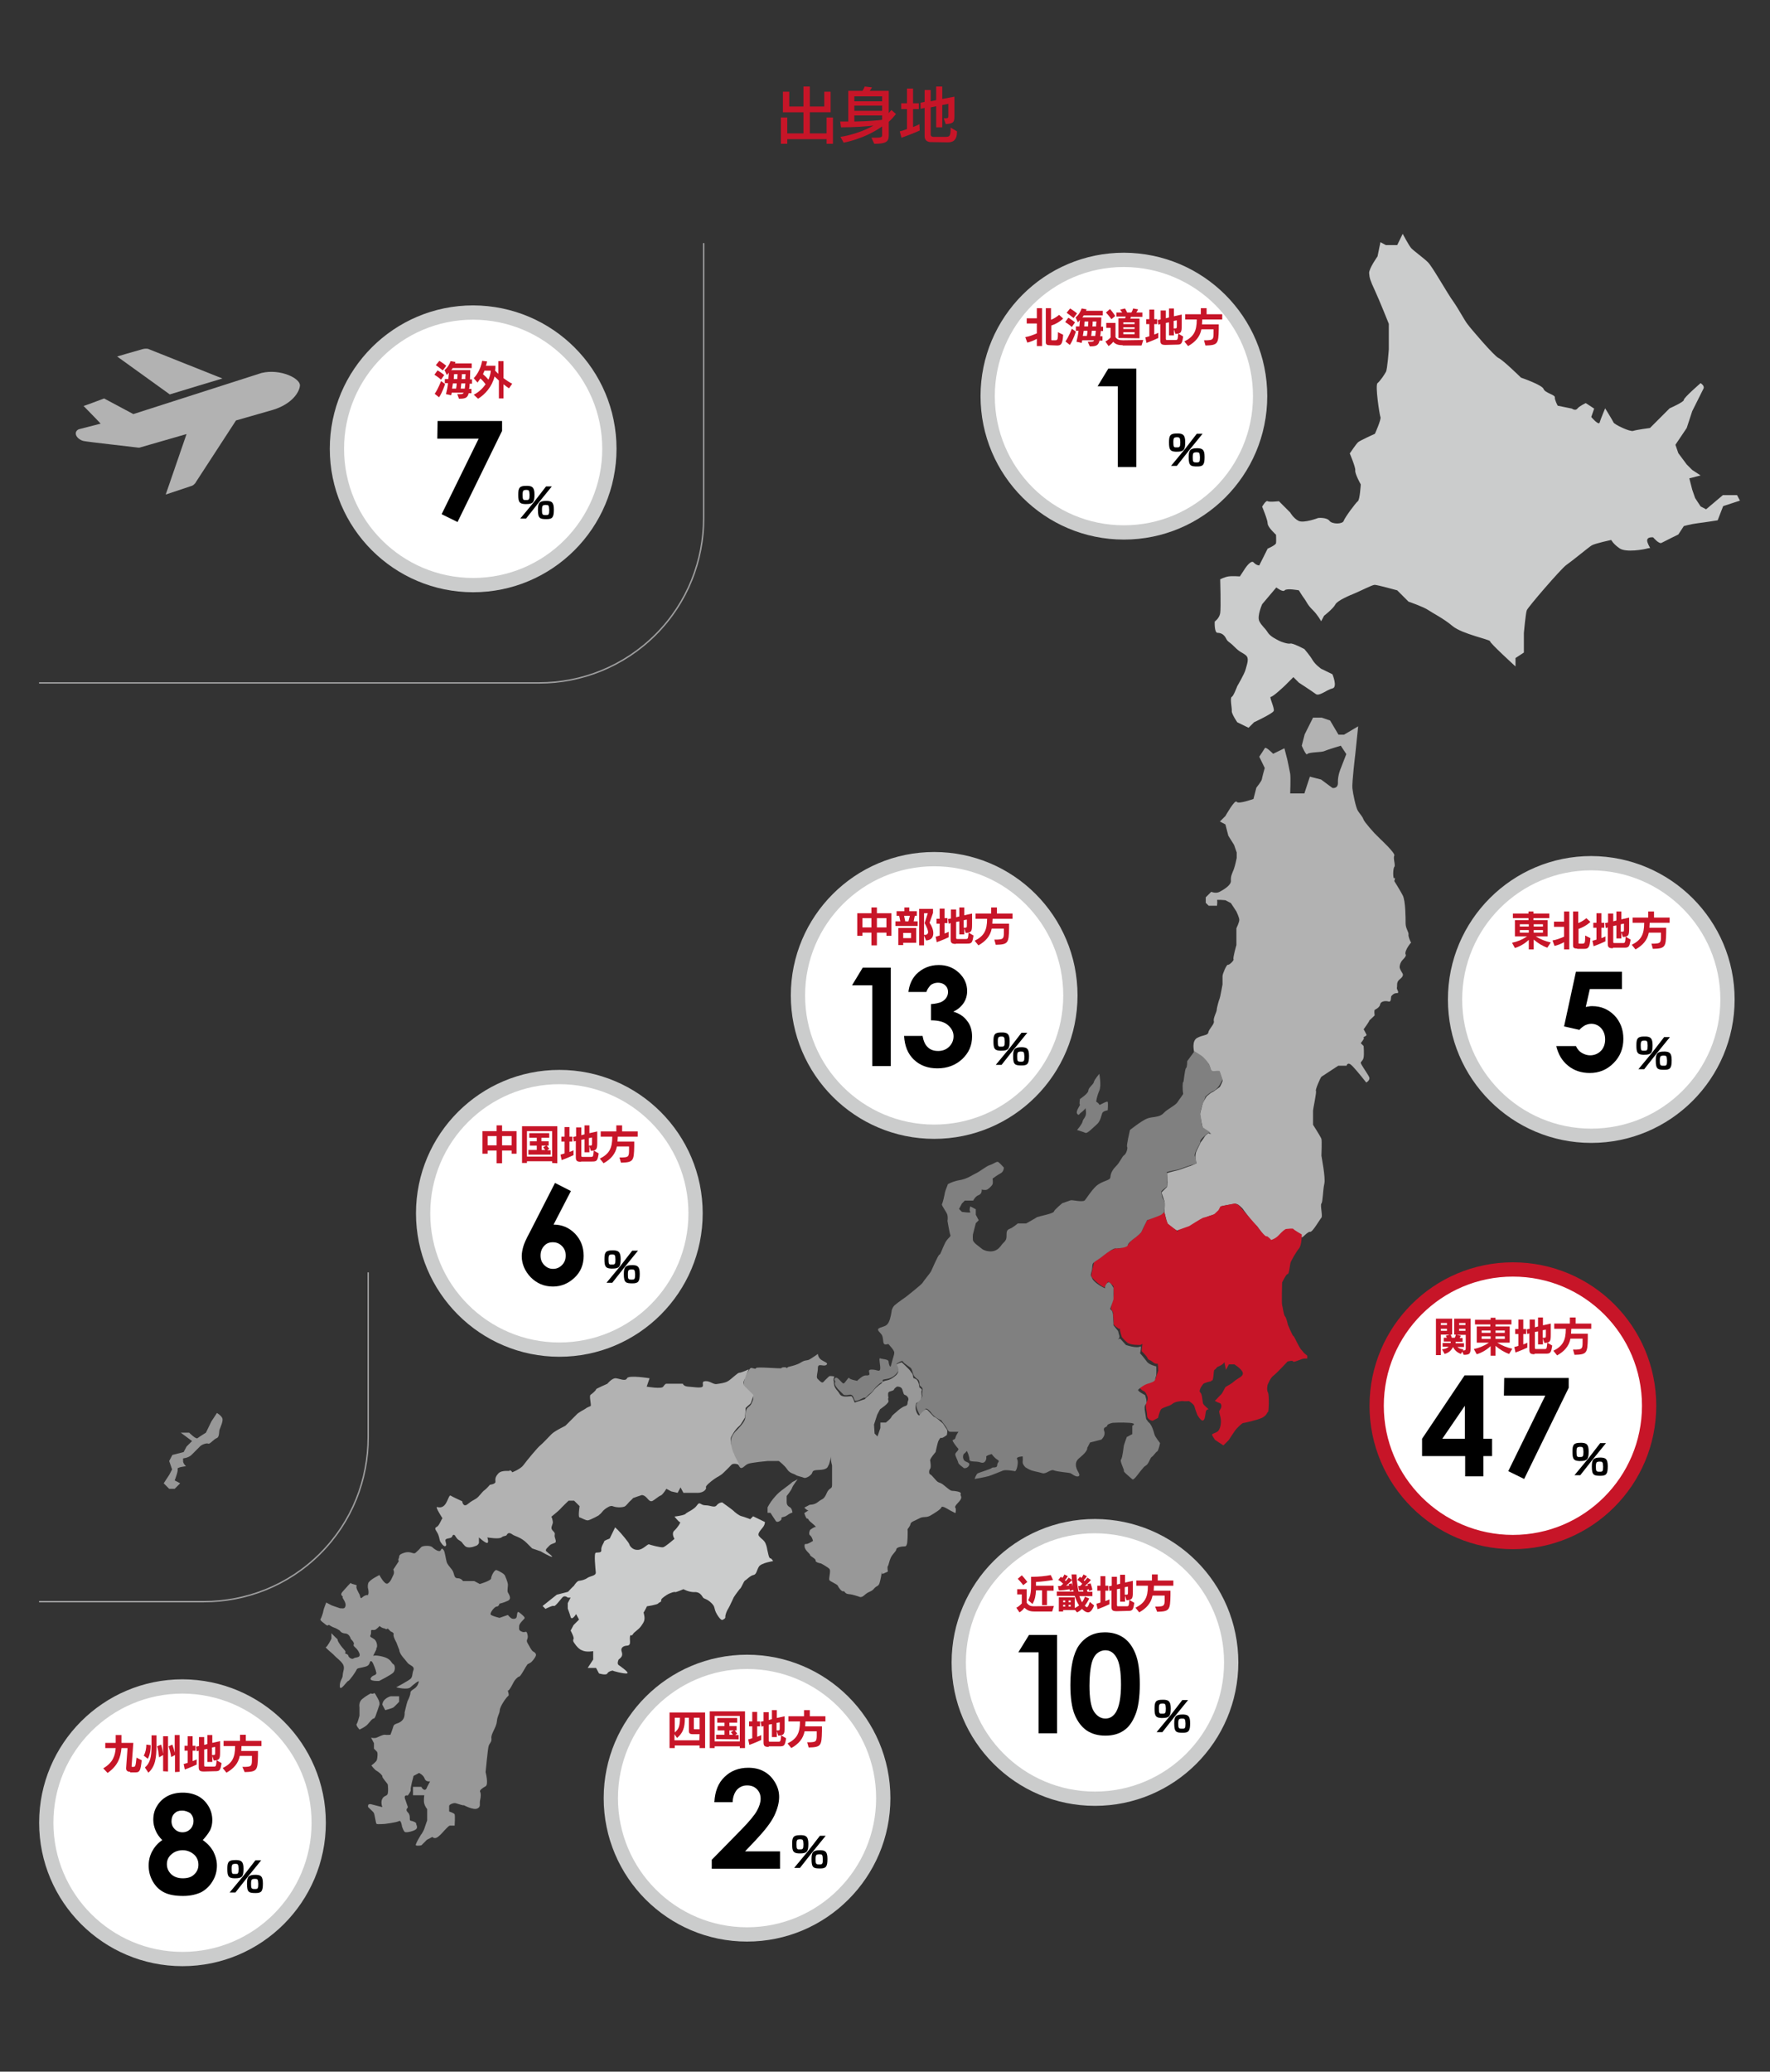 <?xml version="1.0" encoding="UTF-8"?> <svg xmlns="http://www.w3.org/2000/svg" xmlns:xlink="http://www.w3.org/1999/xlink" version="1.1" id="レイヤー_1" x="0px" y="0px" viewBox="0 0 612 716" style="enable-background:new 0 0 612 716;" xml:space="preserve"><rect x="0" y="0" width="612" height="716" fill="#333333" stroke="none"/> <style type="text/css"> .st0{fill:none;} .st1{fill-rule:evenodd;clip-rule:evenodd;fill:#FFFFFF;stroke:#CBCCCC;stroke-width:4.935;stroke-miterlimit:10;} .st2{fill-rule:evenodd;clip-rule:evenodd;fill:#FFFFFF;stroke:#C71528;stroke-width:4.935;stroke-miterlimit:10;} .st3{fill:#C71528;} .st4{fill:none;stroke:#9E9E9F;stroke-width:0.493;stroke-linecap:round;stroke-linejoin:round;stroke-miterlimit:10;} .st5{fill:#B2B2B2;} .st6{fill:none;stroke:#CBCCCC;stroke-width:0.25;stroke-linecap:round;stroke-linejoin:round;stroke-miterlimit:10;} .st7{fill-rule:evenodd;clip-rule:evenodd;fill:#CBCCCC;} .st8{fill-rule:evenodd;clip-rule:evenodd;fill:#B2B2B2;} .st9{fill-rule:evenodd;clip-rule:evenodd;fill:#C71528;} .st10{fill:#808080;} .st11{fill-rule:evenodd;clip-rule:evenodd;fill:#989898;} </style> <rect y="0" class="st0" width="614" height="716"></rect> <g> <path class="st1" d="M435.7,136.9c0,26-21.1,47.1-47.1,47.1s-47.1-21.1-47.1-47.1s21.1-47.1,47.1-47.1 C414.7,89.9,435.7,110.9,435.7,136.9z"></path> <path class="st1" d="M597.3,345.4c0,26-21.1,47.1-47.1,47.1s-47.1-21.1-47.1-47.1s21.1-47.1,47.1-47.1 C576.2,298.4,597.3,319.4,597.3,345.4z"></path> <path class="st1" d="M425.7,574.5c0,26-21.1,47.1-47.1,47.1s-47.1-21.1-47.1-47.1s21.1-47.1,47.1-47.1 C404.7,527.5,425.7,548.5,425.7,574.5z"></path> <path class="st1" d="M305.4,621.4c0,26-21.1,47.1-47.1,47.1s-47.1-21.1-47.1-47.1s21.1-47.1,47.1-47.1 C284.3,574.3,305.4,595.4,305.4,621.4z"></path> <path class="st1" d="M110.2,629.9c0,26-21.1,47.1-47.1,47.1S16,655.9,16,629.9s21.1-47.1,47.1-47.1 C89.1,582.9,110.2,603.9,110.2,629.9z"></path> <path class="st2" d="M570.2,485.8c0,26-21.1,47.1-47.1,47.1S476,511.8,476,485.8s21.1-47.1,47.1-47.1 C549.2,438.7,570.2,459.8,570.2,485.8z"></path> <path class="st1" d="M370.1,344c0,26-21.1,47.1-47.1,47.1S275.9,370,275.9,344s21.1-47.1,47.1-47.1 C349.1,296.9,370.1,318,370.1,344z"></path> <path class="st1" d="M240.5,419.3c0,26-21.1,47.1-47.1,47.1s-47.1-21.1-47.1-47.1s21.1-47.1,47.1-47.1 C219.4,372.2,240.5,393.3,240.5,419.3z"></path> <path class="st1" d="M210.7,155.1c0,26-21.1,47.1-47.1,47.1s-47.1-21.1-47.1-47.1s21.1-47.1,47.1-47.1 C189.7,108.1,210.7,129.1,210.7,155.1z"></path> </g> <g> <path class="st3" d="M358.5,119.6v-2.5c-1.1,0.6-2.1,1-3.3,1.3l-0.7-1.9c1.3-0.2,2.6-0.7,4-1.3v-3.4H355V110h3.5v-3.5h1.8v13.1 H358.5z M363,119.3c-0.9,0-1.4-0.2-1.4-1v-11.8h1.8v4c1.6-0.6,2.8-1.7,2.8-1.7l1.4,1.3c0,0-1.6,1.6-4.1,2.4v4.9 c0,0.2,0.1,0.2,0.3,0.2h1c0.9,0,1-0.2,1-2.8l1.8,0.9c-0.2,3.2-0.7,3.7-2.1,3.7L363,119.3L363,119.3z"></path> <path class="st3" d="M370.6,113c-1.1-1-2.3-1.7-2.3-1.7l1.1-1.5c0,0,1.2,0.7,2.3,1.6L370.6,113z M368.4,118 c1.2-1.7,2.2-4.4,2.2-4.4l1.4,1c0,0-0.9,2.9-2.1,4.6L368.4,118z M371.2,109.9c-1.1-0.9-2.4-1.8-2.4-1.8l1.2-1.5 c0,0,1.2,0.7,2.4,1.7L371.2,109.9z M380.2,117.6c-0.4,1.9-1.3,2.1-3.4,2.1l-0.7-1.6c0.4,0,0.7,0,0.9,0c1,0,1.1-0.1,1.3-0.5h-4.1 c-0.1,0.3-0.1,0.6-0.2,0.9l-1.8-0.4c0.3-1.2,0.6-2.5,0.7-3.8H372v-1.5h1.2c0.1-0.7,0.1-1.5,0.2-2.2c-0.4,0.4-0.7,0.8-0.7,0.8 l-0.8-1.7c1.1-0.9,1.7-2,2.1-3.1l1.7,0.3c-0.1,0.2-0.1,0.4-0.2,0.5h5.8v1.6h-6.6c-0.1,0.3-0.3,0.5-0.5,0.7h6.6 c0,1.2-0.1,2.2-0.1,3.2h0.7v1.5h-0.8c0,0.6-0.1,1.3-0.2,1.8h0.8v1.5h-1V117.6z M375.8,116.1c0.1-0.5,0.2-1.3,0.2-1.8h-1.3 c-0.1,0.5-0.2,1.3-0.3,1.8H375.8z M376.2,112.8c0-0.2,0.1-1.1,0.1-1.7H375c0,0.4-0.1,1.1-0.1,1.7H376.2z M378.7,116.1 c0.1-0.5,0.1-1.2,0.2-1.8h-1.4c-0.1,0.6-0.1,1.3-0.2,1.8H378.7z M379,112.8c0-0.4,0-1.1,0.1-1.7h-1.3c0,0.5,0,1.2-0.1,1.7H379z"></path> <path class="st3" d="M388.2,119.3c-1.5,0-2.5-0.3-3.3-1.2c-0.4,0.6-0.9,1-1.6,1.5l-1.1-1.6c1.1-0.5,1.8-1.4,1.8-1.4v-3.3h-1.5v-1.7 h3.2v4.9c0.5,0.8,1.3,1.1,2.6,1.1h0.1l6.9-0.1l-0.6,1.9h-6.5V119.3z M384.3,110.3c0,0-0.9-1.2-1.9-2.3l1.4-1.2 c1,1.1,1.8,2.4,1.8,2.4L384.3,110.3z M386.7,116.8V110h2.3c0.1-0.2,0.2-0.4,0.2-0.6H386V108h2c-0.1-0.2-0.5-0.7-0.7-1l1.7-0.4 c0.2,0.4,0.6,1,0.7,1.4h1.5c0.2-0.3,0.5-1,0.6-1.4l1.7,0.3c-0.1,0.3-0.4,0.8-0.6,1.1h2.1v1.5h-4c0,0.2-0.1,0.4-0.2,0.6h3.2v6.8 L386.7,116.8L386.7,116.8z M392.3,111.4h-3.9v0.6h3.9V111.4z M392.3,113.1h-3.9v0.6h3.9V113.1z M392.3,114.8h-3.9v0.7h3.9V114.8z"></path> <path class="st3" d="M400.5,116.8c-2.1,1-4.1,1.7-4.1,1.7l-0.4-1.9c0,0,0.6-0.1,1.4-0.4V112h-1.1v-1.7h1.1V107h1.7v3.3h1v1.7h-1 v3.6c0.5-0.2,0.9-0.3,1.4-0.6V116.8z M403,119.2c-1.5,0-1.8-0.4-1.8-1.6V112l-0.7,0.2l-0.2-1.6l1-0.2v-3.1h1.8v2.7l1.1-0.3v-3.1 h1.7v2.7l2.7-0.6v3.7c0,2.5-0.2,2.9-2.2,3l-0.5-1.6v2.1h-1.7v-4.5l-1.1,0.2v5.4c0,0.5,0.1,0.5,0.5,0.5h2.8c0.8,0,0.8-0.1,1-2.2 l1.7,1c-0.4,2.7-0.7,2.8-2.4,2.8L403,119.2L403,119.2z M406.9,110.7l-1.1,0.2v2.6h0.2c0.8,0,0.9,0,0.9-0.8V110.7z"></path> <path class="st3" d="M416.3,117.6c0.3,0,0.6,0,0.8,0h0.2c1.9-0.1,2.3-0.2,2.3-2.3c0-0.4,0-0.9,0-1.5h-4.2c-0.5,2.6-2.1,4.4-4.6,5.8 l-1.3-1.6c3.2-1.6,4.3-3.5,4.3-7.6h-4v-1.8h5.4v-2.1h2v2.1h5.4v1.8h-6.9c0,0.6-0.1,1.2-0.1,1.7h5.8c0,0.6,0,1.1,0,1.6 c-0.1,5.1-0.3,5.6-4.6,5.7L416.3,117.6z"></path> </g> <g> <path class="st3" d="M535,327.5c-1.7-0.6-3.3-1.6-4.7-2.8v3.4h-1.7v-3.3c-1.4,1.3-3.1,2.3-4.8,2.8l-1-1.8c1.9-0.4,3.6-1.1,5.2-2.2 h-4.2V318h4.7v-0.7h-5.4v-1.6h5.4V315h1.7v0.7h5.5v1.6h-5.5v0.7h4.9v5.6H531c1.6,1,3.4,1.7,5.2,2.1L535,327.5z M528.6,319.4h-3.1 v0.8h3.1V319.4z M528.6,321.4h-3.1v0.9h3.1V321.4z M533.5,319.4h-3.2v0.8h3.2V319.4z M533.5,321.4h-3.2v0.9h3.2V321.4z"></path> <path class="st3" d="M540.8,328.1v-2.5c-1.1,0.6-2.1,1-3.3,1.3l-0.7-1.9c1.3-0.2,2.6-0.7,4-1.3v-3.4h-3.5v-1.8h3.5V315h1.8v13.1 H540.8z M545.3,327.8c-0.9,0-1.4-0.2-1.4-1V315h1.8v4c1.6-0.6,2.8-1.7,2.8-1.7l1.4,1.3c0,0-1.6,1.6-4.1,2.4v4.9 c0,0.2,0.1,0.2,0.3,0.2h1c0.9,0,1-0.2,1-2.8l1.8,0.9c-0.2,3.2-0.7,3.7-2.1,3.7h-2.5V327.8z"></path> <path class="st3" d="M555.1,325.3c-2.1,1-4.1,1.7-4.1,1.7l-0.4-1.9c0,0,0.6-0.1,1.4-0.4v-4.1h-1.1v-1.7h1.1v-3.3h1.7v3.3h1v1.7h-1 v3.6c0.5-0.2,0.9-0.3,1.4-0.6L555.1,325.3L555.1,325.3z M557.7,327.7c-1.5,0-1.8-0.4-1.8-1.6v-5.6l-0.7,0.2L555,319l1-0.2v-3.1h1.8 v2.7l1.1-0.3V315h1.7v2.7l2.7-0.6v3.7c0,2.5-0.2,2.9-2.2,3l-0.5-1.6v2.1h-1.7v-4.5l-1.1,0.2v5.4c0,0.5,0.1,0.5,0.5,0.5h2.8 c0.8,0,0.8-0.1,1-2.2l1.7,1c-0.4,2.7-0.7,2.8-2.4,2.8h-3.7V327.7z M561.5,319.2l-1.1,0.2v2.6h0.2c0.8,0,0.9,0,0.9-0.8L561.5,319.2 L561.5,319.2z"></path> <path class="st3" d="M571,326.1c0.3,0,0.6,0,0.8,0h0.2c1.9-0.1,2.3-0.2,2.3-2.3c0-0.4,0-0.9,0-1.5h-4.2c-0.5,2.6-2.1,4.4-4.6,5.8 l-1.3-1.6c3.2-1.6,4.3-3.5,4.3-7.6h-4v-1.8h5.4V315h2v2.1h5.4v1.8h-6.9c0,0.6-0.1,1.2-0.1,1.7h5.8c0,0.6,0,1.1,0,1.6 c-0.1,5.1-0.3,5.6-4.6,5.7L571,326.1z"></path> </g> <g> <path class="st3" d="M357.6,556.9c-1.7,0-2.5-0.5-3.4-1.3c-0.4,0.6-1,1.2-1.7,1.6l-1.1-1.6c1.2-0.6,1.9-1.5,1.9-1.5V551h-1.6v-1.8 h3.3v4.7c0.6,0.8,1.2,1.2,2.5,1.2h0.1l6.8-0.1l-0.6,1.9L357.6,556.9L357.6,556.9z M353.8,547.8c0,0-0.9-1.2-1.9-2.2l1.4-1.2 c1,1,1.9,2.3,1.9,2.3L353.8,547.8z M360.3,554.6v-5h-2.1c-0.1,1.8-0.3,3.1-1.2,4.7l-1.5-1.3c1-1.7,1-3.6,1-5.6v-2.5h0.8 c1.6,0,4.2-0.2,6-0.6l0.8,1.7c-1.6,0.3-4,0.6-5.9,0.7v1.3h6.1v1.7H362v5h-1.7V554.6z"></path> <path class="st3" d="M378.3,554.8c-0.7,1.8-1.4,2.4-2.1,2.4c-0.9,0-1.8-0.9-2.1-1.2c-0.6,0.6-1.2,1-1.7,1.2l-0.7-0.8h-4.1v0.5h-1.5 V552h5.5v3.7c0.5-0.2,1-0.5,1.5-0.9c-0.6-0.9-1.1-2.1-1.5-3.3h-6.2V550h5.8c-0.2-0.9-0.5-2.8-0.7-5.9h1.7c0.1,1.9,0.3,3.9,0.7,5.9 h1.7l-0.1-0.5c-0.3,0-1.1,0.1-1.4,0.1l-0.3-1.5c0,0,0.3,0,0.6,0c0.3-0.2,0.6-0.5,0.8-0.8c-0.5-0.5-1.1-1-1.7-1.3l0.9-1.1 c0.2,0.1,0.3,0.2,0.5,0.4c0.3-0.4,0.6-0.8,0.7-1.2l1.2,0.6c-0.2,0.4-0.7,1-1.1,1.4c0,0,0.2,0.2,0.3,0.3c0.5-0.5,1-1.2,1-1.2 l1.2,0.8c0,0-1,1.2-2.1,2.1c0.4,0,0.9-0.1,1.1-0.2l-0.2-0.5l1.1-0.2c0.2,0.6,0.5,1.5,0.6,2.2l-1.1,0.4c0,0-0.1-0.4-0.1-0.6 c-0.2,0.1-0.4,0.1-0.7,0.2c0.1,0.2,0.2,0.5,0.2,0.7h1.7v1.5h-4.5c0.2,0.6,0.6,1.5,0.9,2.1c0.5-0.6,0.8-1.2,1-1.9l1.5,0.6 c-0.4,0.9-0.9,1.7-1.5,2.5c0.3,0.3,0.5,0.5,0.7,0.5c0.3,0,0.6-0.5,1-1.8L378.3,554.8z M369.9,549.8c0,0-0.1-0.3-0.1-0.6 c-1.3,0.3-2.8,0.4-3.1,0.4c-0.2,0-0.4,0-0.6,0l-0.3-1.5c0,0,0.5,0,0.9,0c0.3-0.2,0.6-0.5,0.9-0.8c-0.4-0.4-1.1-1-1.7-1.3l0.9-1.1 c0.2,0.1,0.3,0.2,0.5,0.4c0.3-0.4,0.6-0.8,0.7-1.2l1.2,0.6c-0.3,0.5-0.7,1.1-1,1.4c0,0,0.2,0.2,0.3,0.3c0.5-0.5,1-1.2,1-1.2 l1.2,0.8c0,0-0.9,1-2.1,2c0.4,0,0.8-0.1,1.1-0.1l-0.2-0.5l1.1-0.2c0.2,0.6,0.4,1.5,0.6,2.2L369.9,549.8z M368.3,553.1h-0.7v0.6h0.7 V553.1z M368.3,554.6h-0.7v0.6h0.7V554.6z M370.2,553.1h-0.7v0.6h0.7V553.1z M370.2,554.6h-0.7v0.6h0.7V554.6z"></path> <path class="st3" d="M383.6,554.4c-2.1,1-4.1,1.7-4.1,1.7l-0.4-1.9c0,0,0.6-0.1,1.4-0.4v-4.1h-1.1V548h1.1v-3.3h1.7v3.3h1v1.7h-1 v3.6c0.5-0.2,0.9-0.3,1.4-0.6V554.4z M386.1,556.8c-1.5,0-1.8-0.4-1.8-1.6v-5.6l-0.7,0.2l-0.2-1.6l1-0.2v-3.1h1.8v2.7l1.1-0.3v-3.1 h1.7v2.7l2.7-0.6v3.7c0,2.5-0.2,2.9-2.2,3l-0.5-1.6v2.1h-1.7V549l-1.1,0.2v5.4c0,0.5,0.1,0.5,0.5,0.5h2.8c0.8,0,0.8-0.1,1-2.2 l1.7,1c-0.4,2.7-0.7,2.8-2.4,2.8L386.1,556.8L386.1,556.8z M390,548.3l-1.1,0.2v2.6h0.2c0.8,0,0.9,0,0.9-0.8V548.3z"></path> <path class="st3" d="M399.4,555.2c0.3,0,0.6,0,0.8,0h0.2c1.9-0.1,2.3-0.2,2.3-2.3c0-0.4,0-0.9,0-1.5h-4.2c-0.5,2.6-2.1,4.4-4.6,5.8 l-1.3-1.6c3.2-1.6,4.3-3.5,4.3-7.6h-4v-1.8h5.4v-2.1h2v2.1h5.4v1.8H399c0,0.6-0.1,1.2-0.1,1.7h5.8c0,0.6,0,1.1,0,1.6 c-0.1,5.1-0.3,5.6-4.6,5.7L399.4,555.2z"></path> </g> <g> <path class="st3" d="M241.9,604.1v-0.9h-8.6v0.9h-1.8v-12.3h12.3v12.3H241.9z M233.3,593.6v5.1c1.3-1.1,1.8-2,1.8-5.1H233.3z M241.9,599.3h-2.3c-1.1,0-1.4-0.3-1.4-1.1v-4.6h-1.4c0,3.6-0.7,5.3-2.7,7l-0.9-1.3v2.1h8.6L241.9,599.3L241.9,599.3z M241.9,593.6 h-2v3.8c0,0.2,0,0.2,0.3,0.2h1.7V593.6z"></path> <path class="st3" d="M255.8,604.1v-0.6h-8.7v0.6h-1.7v-12.7h12.2v12.7H255.8z M255.8,593h-8.7v8.8h8.7V593z M247.6,601v-1.5h2.9 V598h-2.4v-1.5h2.4v-1.2H248v-1.6h6.9v1.6h-2.7v1.2h2.5v1.5H254c0.5,0.5,0.9,1.1,0.9,1.1l-0.7,0.5h1.2v1.5L247.6,601L247.6,601z M253.4,599.5c-0.2-0.3-0.4-0.6-0.7-0.9l1-0.6h-1.5v1.5H253.4z"></path> <path class="st3" d="M263.2,601.3c-2.1,1-4.1,1.7-4.1,1.7l-0.4-1.9c0,0,0.6-0.1,1.4-0.4v-4.1H259v-1.7h1.1v-3.3h1.7v3.3h1v1.7h-1 v3.6c0.5-0.2,0.9-0.3,1.4-0.6V601.3z M265.8,603.7c-1.5,0-1.8-0.4-1.8-1.6v-5.6l-0.7,0.2L263,595l1-0.2v-3.1h1.8v2.7l1.1-0.3V591 h1.7v2.7l2.7-0.6v3.7c0,2.5-0.2,2.9-2.2,3l-0.5-1.6v2.1h-1.7v-4.5l-1.1,0.2v5.4c0,0.5,0.1,0.5,0.5,0.5h2.8c0.8,0,0.8-0.1,1-2.2 l1.7,1c-0.4,2.7-0.7,2.8-2.4,2.8h-3.6V603.7z M269.6,595.2l-1.1,0.2v2.6h0.2c0.8,0,0.9,0,0.9-0.8V595.2z"></path> <path class="st3" d="M279.1,602.1c0.3,0,0.6,0,0.8,0h0.2c1.9-0.1,2.3-0.2,2.3-2.3c0-0.4,0-0.9,0-1.5h-4.2c-0.5,2.6-2.1,4.4-4.6,5.8 l-1.3-1.6c3.2-1.6,4.3-3.5,4.3-7.6h-4v-1.8h5.4V591h2v2.1h5.4v1.8h-6.9c0,0.6-0.1,1.2-0.1,1.7h5.8c0,0.6,0,1.1,0,1.6 c-0.1,5.1-0.3,5.6-4.6,5.7L279.1,602.1z"></path> </g> <g> <path class="st3" d="M45,612.3c-0.9,0-1.4-0.4-1.4-1.2V611l0.5-6.9H42c-0.3,3.1-1.1,6-4.8,8.6l-1.5-1.6c3.4-2,4.1-4.4,4.3-7h-3.6 v-1.8H40v-2.7h2v2.7h4.1l-0.6,8.1l0,0c0,0.2,0.1,0.2,0.3,0.2h0.3c0.7,0,0.8-0.3,1.1-3.2l1.8,0.9c-0.4,3.6-0.7,4.2-2.1,4.2H45V612.3 z"></path> <path class="st3" d="M49.7,606.7c0.6-1,0.9-2.5,0.9-3.8l1.5,0.2c0,2-0.4,3.7-1,4.7L49.7,606.7z M50.1,610.8 c1.7-1.4,2.3-3.4,2.3-7.6v-3.5h1.7v3.5c0,4.2-0.4,7.3-2.8,9.4L50.1,610.8z M56.4,612.1v-5.6l-1.4,0.8c-0.2-1.7-0.3-2.8-0.7-3.8 l1.4-0.6c0.4,1.1,0.5,2,0.7,3.2V600h1.7v12.2L56.4,612.1z M60.5,612.4v-5.9l-1.3,0.7c-0.2-1.4-0.6-2.7-0.9-3.7l1.3-0.6 c0.3,0.8,0.7,2.2,0.8,2.8v-6.1h1.7v12.7L60.5,612.4z"></path> <path class="st3" d="M68,609.8c-2.1,1-4.1,1.7-4.1,1.7l-0.4-1.9c0,0,0.6-0.1,1.4-0.4V605h-1.1v-1.7h1.1V600h1.7v3.3h1v1.7h-1v3.6 c0.5-0.2,0.9-0.3,1.4-0.6V609.8z M70.5,612.2c-1.5,0-1.8-0.4-1.8-1.6V605l-0.7,0.2l-0.2-1.6l1-0.2v-3.1h1.8v2.7l1.1-0.3v-3.1h1.7 v2.7l2.7-0.6v3.7c0,2.5-0.2,2.9-2.2,3l-0.5-1.6v2.1h-1.7v-4.5l-1.1,0.2v5.4c0,0.5,0.1,0.5,0.5,0.5h2.8c0.8,0,0.8-0.1,1-2.2l1.7,1 c-0.4,2.7-0.7,2.8-2.4,2.8L70.5,612.2L70.5,612.2z M74.4,603.7l-1.1,0.2v2.6h0.2c0.8,0,0.9,0,0.9-0.8V603.7z"></path> <path class="st3" d="M83.8,610.6c0.3,0,0.6,0,0.8,0h0.2c1.9-0.1,2.3-0.2,2.3-2.3c0-0.4,0-0.9,0-1.5h-4.2c-0.5,2.6-2.1,4.4-4.6,5.8 L77,611c3.2-1.6,4.3-3.5,4.3-7.6h-4v-1.8H83v-2.1h2v2.1h5.4v1.8h-6.9c0,0.6-0.1,1.2-0.1,1.7h5.8c0,0.6,0,1.1,0,1.6 c-0.1,5.1-0.3,5.6-4.6,5.7L83.8,610.6z"></path> </g> <g> <path class="st3" d="M505.6,467.1l-0.5,0.8c-1.2-0.5-2.1-1.2-2.7-2.4c-0.6,1.2-1.5,2-2.9,2.4l-0.9-1.6c1-0.1,1.8-0.4,2.3-0.9h-2.1 v-1.3h2.8v-0.5h-2.4v-1.3h1.1c-0.2-0.3-0.4-0.7-0.4-0.7l1.4-0.4h-3.1v7.1h-1.7v-12.6h5.6v5.5h-0.5c0.1,0.3,0.3,0.8,0.4,1.1h1 c0.2-0.3,0.3-0.8,0.4-1.1h-0.6v-5.5h5.7v9.5c0,2.5-0.1,3-2.4,3L505.6,467.1z M500.3,457.2h-2.1v0.7h2.1V457.2z M500.3,459.2h-2.1 v0.7h2.1V459.2z M506.7,461.3h-3.1l1.5,0.3c0,0-0.2,0.5-0.4,0.8h1v1.3h-2.4v0.5h2.9v1.3h-2.3c0.6,0.5,1.2,0.7,2.1,0.8l-0.2,0.4 c0.9,0,1-0.1,1-1v-4.4H506.7z M506.7,457.2h-2.2v0.7h2.2V457.2z M506.7,459.2h-2.2v0.7h2.2V459.2z"></path> <path class="st3" d="M521.8,467.9c-1.7-0.6-3.3-1.6-4.7-2.8v3.4h-1.7v-3.3c-1.4,1.3-3.1,2.3-4.8,2.8l-1-1.8 c1.9-0.4,3.6-1.1,5.2-2.2h-4.2v-5.6h4.7v-0.7H510v-1.6h5.4v-0.7h1.7v0.7h5.5v1.6h-5.5v0.7h4.9v5.6h-4.3c1.6,1,3.4,1.7,5.2,2.1 L521.8,467.9z M515.4,459.8h-3.1v0.8h3.1V459.8z M515.4,461.8h-3.1v0.9h3.1V461.8z M520.3,459.8h-3.2v0.8h3.2V459.8z M520.3,461.8 h-3.2v0.9h3.2V461.8z"></path> <path class="st3" d="M528.1,465.7c-2.1,1-4.1,1.7-4.1,1.7l-0.4-1.9c0,0,0.6-0.1,1.4-0.4V461h-1.1v-1.7h1.1V456h1.7v3.3h1v1.7h-1 v3.6c0.5-0.2,0.9-0.3,1.4-0.6L528.1,465.7L528.1,465.7z M530.6,468c-1.5,0-1.8-0.4-1.8-1.6v-5.6l-0.7,0.2l-0.2-1.6l1-0.2V456h1.8 v2.7l1.1-0.3v-3.1h1.7v2.7l2.7-0.6v3.7c0,2.5-0.2,2.9-2.2,3l-0.5-1.6v2.1h-1.7v-4.5l-1.1,0.2v5.4c0,0.5,0.1,0.5,0.5,0.5h2.8 c0.8,0,0.8-0.1,1-2.2l1.7,1c-0.4,2.7-0.7,2.8-2.4,2.8h-3.7V468z M534.5,459.5l-1.1,0.2v2.6h0.2c0.8,0,0.9,0,0.9-0.8L534.5,459.5 L534.5,459.5z"></path> <path class="st3" d="M543.9,466.4c0.3,0,0.6,0,0.8,0h0.2c1.9-0.1,2.3-0.2,2.3-2.3c0-0.4,0-0.9,0-1.5H543c-0.5,2.6-2.1,4.4-4.6,5.8 l-1.3-1.6c3.2-1.6,4.3-3.5,4.3-7.6h-4v-1.8h5.4v-2.1h2v2.1h5.4v1.8h-6.9c0,0.6-0.1,1.2-0.1,1.7h5.8c0,0.6,0,1.1,0,1.6 c-0.1,5.1-0.3,5.6-4.6,5.7L543.9,466.4z"></path> </g> <g> <path class="st3" d="M306.5,323.4v-1.1h-3.3v4.4h-1.9v-4.4h-3.1v1.1h-1.8v-7.8h4.9v-2h1.9v2h5v7.8H306.5z M301.3,317.3h-3.1v3.2 h3.1V317.3z M306.5,317.3h-3.3v3.2h3.3V317.3z"></path> <path class="st3" d="M309.6,320v-1.6h1.7l-0.4-1.9H310v-1.6h2.7v-1.3h1.7v1.3h2.6v1.6h-0.7l-0.4,1.9h1.4v1.6H309.6z M312.3,325.8 v0.8h-1.7v-5.9h6.2v5.1H312.3z M315,322.4h-2.7v1.8h2.7V322.4z M314.6,316.5h-2l0.4,1.9h1.1L314.6,316.5z M317.8,326.7v-12.6h4.8 v1.4l-1.2,3.4c0.8,1.1,1.3,2.4,1.3,3.6c0,1.4-0.7,2.4-2.5,2.5l-0.7-1.7v3.4L317.8,326.7L317.8,326.7z M319.6,323.1 c0.8,0,1.3-0.3,1.3-1c0-0.6-0.4-1.6-1.2-3.1l1.1-3.4h-1.3v7.4h0.1V323.1z"></path> <path class="st3" d="M328,323.9c-2.1,1-4.1,1.7-4.1,1.7l-0.4-1.9c0,0,0.6-0.1,1.4-0.4v-4.1h-1.1v-1.7h1.1V314h1.7v3.3h1v1.7h-1v3.6 c0.5-0.2,0.9-0.3,1.4-0.6V323.9z M330.5,326.2c-1.5,0-1.8-0.4-1.8-1.6V319l-0.7,0.2l-0.2-1.6l1-0.2v-3.1h1.8v2.7l1.1-0.3v-3.1h1.7 v2.7l2.7-0.6v3.7c0,2.5-0.2,2.9-2.2,3l-0.5-1.6v2.1h-1.7v-4.5l-1.1,0.2v5.4c0,0.5,0.1,0.5,0.5,0.5h2.8c0.8,0,0.8-0.1,1-2.2l1.7,1 c-0.4,2.7-0.7,2.8-2.4,2.8h-3.7V326.2z M334.3,317.8l-1.1,0.2v2.6h0.2c0.8,0,0.9,0,0.9-0.8V317.8z"></path> <path class="st3" d="M343.8,324.7c0.3,0,0.6,0,0.8,0h0.2c1.9-0.1,2.3-0.2,2.3-2.3c0-0.4,0-0.9,0-1.5h-4.2c-0.5,2.6-2.1,4.4-4.6,5.8 l-1.3-1.6c3.2-1.6,4.3-3.5,4.3-7.6h-4v-1.8h5.4v-2.1h2v2.1h5.4v1.8h-6.9c0,0.6-0.1,1.2-0.1,1.7h5.8c0,0.6,0,1.1,0,1.6 c-0.1,5.1-0.3,5.6-4.6,5.7L343.8,324.7z"></path> </g> <g> <path class="st3" d="M176.9,398.7v-1.1h-3.3v4.4h-1.9v-4.4h-3.1v1.1h-1.8v-7.8h4.9v-2h1.9v2h5v7.8H176.9z M171.7,392.6h-3.1v3.2 h3.1V392.6z M176.9,392.6h-3.3v3.2h3.3V392.6z"></path> <path class="st3" d="M190.9,401.9v-0.6h-8.7v0.6h-1.7v-12.7h12.2V402L190.9,401.9z M190.9,390.9h-8.7v8.8h8.7V390.9z M182.7,398.9 v-1.5h2.9v-1.5h-2.4v-1.5h2.4v-1.2H183v-1.6h6.9v1.6h-2.7v1.2h2.5v1.5H189c0.5,0.5,0.9,1.1,0.9,1.1l-0.7,0.5h1.2v1.5h-7.7V398.9z M188.5,397.4c-0.2-0.3-0.4-0.6-0.7-0.9l1-0.6h-1.5v1.5H188.5z"></path> <path class="st3" d="M198.3,399.2c-2.1,1-4.1,1.7-4.1,1.7l-0.4-1.9c0,0,0.6-0.1,1.4-0.4v-4.1h-1.1v-1.7h1.1v-3.3h1.7v3.3h1v1.7h-1 v3.6c0.5-0.2,0.9-0.3,1.4-0.6L198.3,399.2L198.3,399.2z M200.9,401.5c-1.5,0-1.8-0.4-1.8-1.6v-5.6l-0.7,0.2l-0.2-1.6l1-0.2v-3.1 h1.8v2.7l1.1-0.3v-3.1h1.7v2.7l2.7-0.6v3.7c0,2.5-0.2,2.9-2.2,3l-0.5-1.6v2.1h-1.7v-4.5l-1.1,0.2v5.4c0,0.5,0.1,0.5,0.5,0.5h2.8 c0.8,0,0.8-0.1,1-2.2l1.7,1c-0.4,2.7-0.7,2.8-2.4,2.8h-3.7V401.5z M204.7,393.1l-1.1,0.2v2.6h0.2c0.8,0,0.9,0,0.9-0.8L204.7,393.1 L204.7,393.1z"></path> <path class="st3" d="M214.2,400c0.3,0,0.6,0,0.8,0h0.2c1.9-0.1,2.3-0.2,2.3-2.3c0-0.4,0-0.9,0-1.5h-4.2c-0.5,2.6-2.1,4.4-4.6,5.8 l-1.3-1.6c3.2-1.6,4.3-3.5,4.3-7.6h-4V391h5.4v-2.1h2v2.1h5.4v1.8h-6.9c0,0.6-0.1,1.2-0.1,1.7h5.8c0,0.6,0,1.1,0,1.6 c-0.1,5.1-0.3,5.6-4.6,5.7L214.2,400z"></path> </g> <g> <path class="st3" d="M152.5,131.2c-1.1-1-2.3-1.7-2.3-1.7l1.1-1.5c0,0,1.2,0.7,2.3,1.6L152.5,131.2z M150.3,136.1 c1.2-1.7,2.2-4.4,2.2-4.4l1.4,1c0,0-0.9,2.9-2.1,4.6L150.3,136.1z M153.1,128c-1.1-0.9-2.4-1.8-2.4-1.8l1.2-1.5 c0,0,1.2,0.7,2.4,1.7L153.1,128z M162.1,135.7c-0.4,1.9-1.3,2.1-3.4,2.1l-0.6-1.6c0.4,0,0.7,0,0.9,0c1,0,1.1-0.1,1.3-0.5h-4.1 c-0.1,0.3-0.1,0.6-0.2,0.9l-1.8-0.4c0.3-1.2,0.6-2.5,0.7-3.8h-1.1V131h1.2c0.1-0.7,0.1-1.5,0.2-2.2c-0.4,0.4-0.7,0.8-0.7,0.8 l-0.8-1.7c1.1-0.9,1.7-2,2.1-3.1l1.7,0.3c-0.1,0.2-0.1,0.4-0.2,0.5h5.8v1.6h-6.6c-0.1,0.3-0.3,0.5-0.5,0.7h6.6 c0,1.2-0.1,2.2-0.1,3.2h0.7v1.5h-0.8c0,0.6-0.1,1.3-0.2,1.8h0.8v1.5h-0.9V135.7z M157.7,134.3c0.1-0.5,0.2-1.3,0.2-1.8h-1.3 c-0.1,0.5-0.2,1.3-0.3,1.8H157.7z M158.1,131c0-0.2,0.1-1.1,0.1-1.7H157c0,0.4-0.1,1.1-0.1,1.7H158.1z M160.7,134.3 c0.1-0.5,0.1-1.2,0.2-1.8h-1.4c-0.1,0.6-0.1,1.3-0.2,1.8H160.7z M160.9,131c0-0.4,0-1.1,0.1-1.7h-1.3c0,0.5,0,1.2-0.1,1.7H160.9z"></path> <path class="st3" d="M172.5,137.8v-6.3c-0.5-0.5-1-0.9-1.5-1.4c-0.9,3.6-3.3,6.2-5.7,7.7l-1.5-1.4c1.7-0.8,3.2-2.3,4.1-3.6 c-0.5-0.7-1.2-1.5-1.8-2c-0.6,0.9-1,1.4-1,1.4l-1.3-1.5c0.6-0.6,2.4-2.8,2.9-6l1.7,0.2c-0.1,0.6-0.1,0.6-0.4,1.5h3.3 c0,0.5,0,1.2-0.1,1.7c0.3,0.3,0.7,0.7,1.1,1.1v-4.4h1.8v5.9c1,0.7,2.1,1.5,3,1.9l-1.1,1.6c-0.6-0.4-1.3-0.9-1.9-1.4v4.9h-1.6V137.8 z M167.5,128.1c-0.1,0.4-0.4,0.9-0.5,1.2c0.6,0.5,1.4,1.3,1.9,1.9c0.4-1,0.7-1.9,0.8-3.1L167.5,128.1L167.5,128.1z"></path> </g> <g> <path d="M383.2,127.4h9.7v34h-6.4v-27.9h-7L383.2,127.4z"></path> </g> <g> <path d="M406.5,156.1c-1.9-0.1-2.3-0.7-2.3-3.2c0-2.3,0.3-3.1,2.7-3.1c0.2,0,0.4,0,0.6,0c1.5,0.1,2.3,0.5,2.3,3 c0,2.7-0.5,3.3-2.9,3.3H406.5z M404.9,161l4.8-5.8l4.1-5.3h2l-4.8,5.9l-4.1,5.2L404.9,161z M406.8,151.1c-0.8,0.1-1.1,0.1-1.1,1.7 c0,1.6,0.2,1.7,0.6,1.8c0.1,0,0.3,0,0.4,0s0.3,0,0.4,0c0.8,0,1-0.2,1-1.8C408,151.3,408,151.1,406.8,151.1L406.8,151.1z M414.2,154.9c1.5,0.1,2.3,0.4,2.3,3c0,2.7-0.5,3.3-2.5,3.3c-2.3,0-3-0.2-3-3.2c0-2.4,0.5-3.1,2.9-3.1H414.2z M413.5,156.3 c-0.8,0.1-1.1,0.1-1.1,1.7c0,1.5,0.1,1.8,1.1,1.8c0.1,0,0.3,0,0.4,0c0.8,0,1-0.2,1-1.8c-0.1-1.6-0.2-1.7-1.2-1.7H413.5z"></path> </g> <g> <path d="M544.9,335.8h15.9v6h-11.1l-1.4,6.2c0.4-0.1,0.8-0.2,1.1-0.2c0.4-0.1,0.7-0.1,1.1-0.1c3.1,0,5.6,1.1,7.7,3.2 c2,2.1,3.1,4.8,3.1,8.1c0,3.3-1.1,6.1-3.4,8.4c-2.3,2.3-5,3.4-8.2,3.4c-2.9,0-5.4-0.8-7.5-2.5s-3.4-3.9-4.1-6.8h6.8 c0.5,1.1,1.2,1.9,2.1,2.4c0.9,0.5,1.8,0.8,2.8,0.8c1.4,0,2.7-0.5,3.7-1.5s1.5-2.4,1.5-4s-0.5-2.9-1.4-3.9s-2.1-1.5-3.4-1.5 c-0.7,0-1.4,0.2-2.1,0.5c-0.7,0.4-1.4,0.9-2,1.6l-5.3-1.2L544.9,335.8z"></path> </g> <g> <path d="M568.1,364.5c-1.9-0.1-2.3-0.7-2.3-3.2c0-2.3,0.3-3.1,2.7-3.1c0.2,0,0.4,0,0.6,0c1.5,0.1,2.3,0.5,2.3,3 c0,2.7-0.5,3.3-2.9,3.3L568.1,364.5L568.1,364.5z M566.5,369.5l4.8-5.8l4.1-5.3h2l-4.8,5.9l-4.1,5.2L566.5,369.5z M568.4,359.6 c-0.8,0.1-1.1,0.1-1.1,1.7s0.2,1.7,0.6,1.8c0.1,0,0.3,0,0.4,0c0.1,0,0.3,0,0.4,0c0.8,0,1-0.2,1-1.8c-0.1-1.5-0.1-1.7-1.2-1.7H568.4 z M575.7,363.4c1.5,0.1,2.3,0.4,2.3,3c0,2.7-0.5,3.3-2.5,3.3c-2.3,0-3-0.2-3-3.2c0-2.4,0.5-3.1,2.9-3.1L575.7,363.4L575.7,363.4z M575,364.8c-0.8,0.1-1.1,0.1-1.1,1.7c0,1.5,0.1,1.8,1.1,1.8c0.1,0,0.3,0,0.4,0c0.8,0,1-0.2,1-1.8c-0.1-1.6-0.2-1.7-1.2-1.7H575z"></path> </g> <g> <path d="M355.8,565h9.7v34h-6.4v-28h-7L355.8,565z"></path> <path d="M382,564.1c2.5,0,4.6,0.6,6.4,1.8s3.2,3.1,4.2,5.6s1.5,6,1.5,10.5s-0.5,8-1.5,10.5s-2.3,4.4-4,5.5 c-1.7,1.2-3.8,1.8-6.4,1.8s-4.7-0.6-6.5-1.8c-1.7-1.2-3.1-3-4.1-5.4s-1.5-5.9-1.5-10.3c0-6.2,1-10.8,2.9-13.6 C375.2,565.6,378.2,564.1,382,564.1z M382.2,570.3c-1.1,0-2.1,0.4-2.9,1.1c-0.8,0.7-1.5,1.9-1.9,3.6s-0.7,4.2-0.7,7.5 c0,4.3,0.5,7.3,1.5,8.9s2.4,2.5,4,2.5s2.8-0.8,3.7-2.3c1.1-1.9,1.7-5,1.7-9.4c0-4.5-0.5-7.6-1.5-9.3 C385.1,571.1,383.8,570.3,382.2,570.3z"></path> </g> <g> <path d="M401.5,593.7c-1.9-0.1-2.3-0.7-2.3-3.2c0-2.3,0.3-3.1,2.7-3.1c0.2,0,0.4,0,0.6,0c1.5,0.1,2.3,0.5,2.3,3 c0,2.7-0.5,3.3-2.9,3.3H401.5z M399.9,598.6l4.8-5.8l4.1-5.3h2l-4.8,5.9l-4.1,5.2L399.9,598.6z M401.8,588.7 c-0.8,0.1-1.1,0.1-1.1,1.7c0,1.6,0.2,1.7,0.6,1.8c0.1,0,0.3,0,0.4,0s0.3,0,0.4,0c0.8,0,1-0.2,1-1.8 C403,588.9,403,588.7,401.8,588.7L401.8,588.7z M409.2,592.5c1.5,0.1,2.3,0.4,2.3,3c0,2.7-0.5,3.3-2.5,3.3c-2.3,0-3-0.2-3-3.2 c0-2.4,0.5-3.1,2.9-3.1H409.2z M408.5,593.9c-0.8,0.1-1.1,0.1-1.1,1.7c0,1.5,0.1,1.8,1.1,1.8c0.1,0,0.3,0,0.4,0c0.8,0,1-0.2,1-1.8 c-0.1-1.6-0.2-1.7-1.2-1.7H408.5z"></path> </g> <g> <path d="M253.3,622.8H247c0.2-3.7,1.3-6.6,3.5-8.7c2.1-2.1,4.9-3.2,8.2-3.2c2.1,0,3.9,0.4,5.5,1.3c1.6,0.9,2.8,2.1,3.8,3.8 s1.4,3.3,1.4,5c0,2-0.6,4.2-1.7,6.5s-3.3,5.1-6.3,8.3l-3.8,4h12.1v6h-23.6v-3.1l10.5-10.7c2.5-2.6,4.2-4.6,5.1-6.2s1.3-3,1.3-4.2 c0-1.3-0.4-2.4-1.3-3.3c-0.9-0.9-2-1.3-3.4-1.3s-2.5,0.5-3.5,1.5C253.9,619.6,253.4,621,253.3,622.8z"></path> </g> <g> <path d="M276.2,640.5c-1.9-0.1-2.3-0.7-2.3-3.2c0-2.3,0.3-3.1,2.7-3.1c0.2,0,0.4,0,0.6,0c1.5,0.1,2.3,0.5,2.3,3 c0,2.7-0.5,3.3-2.9,3.3H276.2z M274.6,645.5l4.8-5.8l4.1-5.3h2l-4.8,5.9l-4.1,5.2L274.6,645.5z M276.5,635.6 c-0.8,0.1-1.1,0.1-1.1,1.7c0,1.6,0.2,1.7,0.6,1.8c0.1,0,0.3,0,0.4,0s0.3,0,0.4,0c0.8,0,1-0.2,1-1.8 C277.7,635.8,277.7,635.6,276.5,635.6L276.5,635.6z M283.8,639.4c1.5,0.1,2.3,0.4,2.3,3c0,2.7-0.5,3.3-2.5,3.3c-2.3,0-3-0.2-3-3.2 c0-2.4,0.5-3.1,2.9-3.1H283.8z M283.1,640.8c-0.8,0.1-1.1,0.1-1.1,1.7c0,1.5,0.1,1.8,1.1,1.8c0.1,0,0.3,0,0.4,0c0.8,0,1-0.2,1-1.8 c-0.1-1.6-0.2-1.7-1.2-1.7H283.1z"></path> </g> <g> <path d="M70.1,635.9c1.5,1,2.7,2.3,3.6,3.8c0.8,1.6,1.3,3.2,1.3,5c0,2-0.5,3.8-1.5,5.4c-1,1.7-2.3,2.9-3.9,3.8 c-1.7,0.8-3.8,1.3-6.3,1.3c-2.7,0-4.9-0.4-6.5-1.2s-2.9-2-3.9-3.7s-1.5-3.5-1.5-5.6c0-1.8,0.4-3.4,1.2-4.9s1.9-2.8,3.5-3.9 c-1-1-1.8-2.1-2.3-3.3s-0.8-2.4-0.8-3.7c0-1.8,0.4-3.4,1.3-4.8c0.9-1.5,2.1-2.6,3.6-3.4c1.5-0.8,3.3-1.2,5.3-1.2s3.7,0.4,5.3,1.2 c1.5,0.8,2.7,2,3.6,3.5s1.3,3.1,1.3,4.8c0,1.2-0.2,2.3-0.7,3.4C72.1,633.5,71.3,634.6,70.1,635.9z M63.2,639.4 c-1.6,0-2.9,0.5-3.9,1.4c-1.1,0.9-1.6,2.1-1.6,3.4c0,1.4,0.5,2.5,1.5,3.5c1,0.9,2.3,1.4,4,1.4s3-0.4,3.9-1.3c1-0.9,1.5-2,1.5-3.4 s-0.5-2.6-1.5-3.5S64.7,639.4,63.2,639.4z M62.9,625.7c-1.1,0-1.9,0.3-2.6,1c-0.7,0.7-1,1.6-1,2.7s0.4,2,1.1,2.7s1.6,1.1,2.7,1.1 s2-0.4,2.7-1.1c0.7-0.7,1.1-1.7,1.1-2.8s-0.4-2-1.1-2.7C65,626.1,64.1,625.7,62.9,625.7z"></path> </g> <g> <path d="M80.9,649.1c-1.9-0.1-2.3-0.7-2.3-3.2c0-2.3,0.3-3.1,2.7-3.1c0.2,0,0.4,0,0.6,0c1.5,0.1,2.3,0.5,2.3,3 c0,2.7-0.5,3.3-2.9,3.3H80.9z M79.4,654l4.8-5.8l4.1-5.3h2l-4.8,5.9l-4.1,5.2L79.4,654z M81.2,644.1c-0.8,0.1-1.1,0.1-1.1,1.7 c0,1.6,0.2,1.7,0.6,1.8c0.1,0,0.3,0,0.4,0s0.3,0,0.4,0c0.8,0,1-0.2,1-1.8c-0.1-1.5-0.1-1.7-1.2-1.7H81.2z M88.6,647.9 c1.5,0.1,2.3,0.4,2.3,3c0,2.7-0.5,3.3-2.5,3.3c-2.3,0-3-0.2-3-3.2c0-2.4,0.5-3.1,2.9-3.1H88.6z M87.9,649.3 c-0.8,0.1-1.1,0.1-1.1,1.7c0,1.5,0.1,1.8,1.1,1.8c0.1,0,0.3,0,0.4,0c0.8,0,1-0.2,1-1.8c-0.1-1.6-0.2-1.7-1.2-1.7H87.9z"></path> </g> <g> <path d="M506.4,475.3h6.5v21.9h3v6h-3v7h-6.3v-7h-14.9v-6L506.4,475.3z M506.5,497.2v-11.4l-7.8,11.4H506.5z"></path> <path d="M520.1,476.2h22.3v3.4L527,511.1l-5.5-2.7l12.8-26.1H520L520.1,476.2L520.1,476.2z"></path> </g> <g> <path d="M546,504.9c-1.9-0.1-2.3-0.7-2.3-3.2c0-2.3,0.3-3.1,2.7-3.1c0.2,0,0.4,0,0.6,0c1.5,0.1,2.3,0.5,2.3,3 c0,2.7-0.5,3.3-2.9,3.3L546,504.9L546,504.9z M544.4,509.8l4.8-5.8l4.1-5.3h2l-4.8,5.9l-4.1,5.2L544.4,509.8z M546.2,500 c-0.8,0.1-1.1,0.1-1.1,1.7s0.2,1.7,0.6,1.8c0.1,0,0.3,0,0.4,0c0.1,0,0.3,0,0.4,0c0.8,0,1-0.2,1-1.8c-0.1-1.5-0.1-1.7-1.2-1.7H546.2 z M553.6,503.7c1.5,0.1,2.3,0.4,2.3,3c0,2.7-0.5,3.3-2.5,3.3c-2.3,0-3-0.2-3-3.2c0-2.4,0.5-3.1,2.9-3.1L553.6,503.7L553.6,503.7z M552.9,505.1c-0.8,0.1-1.1,0.1-1.1,1.7c0,1.5,0.1,1.8,1.1,1.8c0.1,0,0.3,0,0.4,0c0.8,0,1-0.2,1-1.8c-0.1-1.6-0.2-1.7-1.2-1.7 H552.9z"></path> </g> <g> <path d="M298.3,334.4h9.7v34h-6.4v-27.9h-7L298.3,334.4z"></path> <path d="M320.3,342.8h-6.2c0.3-2.5,1.2-4.5,2.7-6.1c2.1-2.1,4.7-3.2,7.8-3.2c2.8,0,5.1,0.9,7,2.7c1.9,1.8,2.8,3.9,2.8,6.3 c0,1.5-0.4,2.9-1.2,4.1s-2,2.3-3.6,3c2.1,0.6,3.7,1.7,4.8,3.2c1.2,1.5,1.7,3.3,1.7,5.4c0,3.1-1.1,5.6-3.4,7.8 c-2.3,2.1-5.1,3.2-8.6,3.2c-3.3,0-6-1-8.1-3s-3.2-4.7-3.4-8.2h6.4c0.3,1.8,0.9,3.1,1.8,3.9c0.9,0.9,2.1,1.3,3.6,1.3 s2.8-0.5,3.8-1.5s1.5-2.2,1.5-3.6c0-1.5-0.7-2.8-2-3.9s-3.3-1.6-5.8-1.6V347c1.6-0.1,2.7-0.4,3.5-0.7c0.8-0.4,1.4-0.9,1.8-1.5 s0.6-1.3,0.6-2c0-0.9-0.3-1.7-1-2.3c-0.6-0.6-1.5-0.9-2.5-0.9c-0.9,0-1.8,0.3-2.5,0.8C321.1,341.2,320.6,341.9,320.3,342.8z"></path> </g> <g> <path d="M345.8,363.1c-1.9-0.1-2.3-0.7-2.3-3.2c0-2.3,0.3-3.1,2.7-3.1c0.2,0,0.4,0,0.6,0c1.5,0.1,2.3,0.5,2.3,3 c0,2.7-0.5,3.3-2.9,3.3L345.8,363.1L345.8,363.1z M344.3,368l4.8-5.8l4.1-5.3h2l-4.8,5.9l-4.1,5.2L344.3,368z M346.1,358.2 c-0.8,0.1-1.1,0.1-1.1,1.7s0.2,1.7,0.6,1.8c0.1,0,0.3,0,0.4,0s0.3,0,0.4,0c0.8,0,1-0.2,1-1.8C347.3,358.4,347.3,358.2,346.1,358.2 L346.1,358.2z M353.5,361.9c1.5,0.1,2.3,0.4,2.3,3c0,2.7-0.5,3.3-2.5,3.3c-2.3,0-3-0.2-3-3.2c0-2.4,0.5-3.1,2.9-3.1L353.5,361.9 L353.5,361.9z M352.8,363.4c-0.8,0.1-1.1,0.1-1.1,1.7c0,1.5,0.1,1.8,1.1,1.8c0.1,0,0.3,0,0.4,0c0.8,0,1-0.2,1-1.8 c-0.1-1.6-0.2-1.7-1.2-1.7H352.8z"></path> </g> <g> <path d="M191.9,408.8l5.5,2.8l-6,11.6c2.9,0,5.3,1,7.4,3.1c2,2.1,3,4.6,3,7.7c0,3-1,5.5-3.1,7.5s-4.6,3.1-7.5,3.1 c-3.1,0-5.6-1.1-7.7-3.2c-2-2.1-3.1-4.6-3.1-7.3c0-1,0.2-2.1,0.5-3.2s1-2.7,2.2-4.9L191.9,408.8z M191.1,429.3 c-1.2,0-2.2,0.4-3,1.3s-1.2,2-1.2,3.3s0.4,2.4,1.3,3.3c0.9,0.9,1.9,1.3,3,1.3c1.2,0,2.2-0.4,3.1-1.3c0.9-0.9,1.3-2,1.3-3.3 s-0.4-2.4-1.3-3.3C193.4,429.7,192.4,429.3,191.1,429.3z"></path> </g> <g> <path d="M211.3,438.4c-1.9-0.1-2.3-0.7-2.3-3.2c0-2.3,0.3-3.1,2.7-3.1c0.2,0,0.4,0,0.6,0c1.5,0.1,2.3,0.5,2.3,3 c0,2.7-0.5,3.3-2.9,3.3L211.3,438.4L211.3,438.4z M209.7,443.3l4.8-5.8l4.1-5.3h2l-4.8,5.9l-4.1,5.2L209.7,443.3z M211.5,433.5 c-0.8,0.1-1.1,0.1-1.1,1.7s0.2,1.7,0.6,1.8c0.1,0,0.3,0,0.4,0c0.1,0,0.3,0,0.4,0c0.8,0,1-0.2,1-1.8 C212.7,433.7,212.7,433.5,211.5,433.5L211.5,433.5z M218.9,437.2c1.5,0.1,2.3,0.4,2.3,3c0,2.7-0.5,3.3-2.5,3.3c-2.3,0-3-0.2-3-3.2 c0-2.4,0.5-3.1,2.9-3.1L218.9,437.2L218.9,437.2z M218.2,438.7c-0.8,0.1-1.1,0.1-1.1,1.7c0,1.5,0.1,1.8,1.1,1.8c0.1,0,0.3,0,0.4,0 c0.8,0,1-0.2,1-1.8c-0.1-1.6-0.2-1.7-1.2-1.7H218.2z"></path> </g> <g> <path d="M151.3,145.5h22.3v3.4l-15.4,31.5l-5.5-2.7l12.8-26.1h-14.3L151.3,145.5L151.3,145.5z"></path> </g> <g> <path d="M181.5,174.2c-1.9-0.1-2.3-0.7-2.3-3.2c0-2.3,0.3-3.1,2.7-3.1c0.2,0,0.4,0,0.6,0c1.5,0.1,2.3,0.5,2.3,3 c0,2.7-0.5,3.3-2.9,3.3H181.5z M179.9,179.2l4.8-5.8l4.1-5.3h2L186,174l-4.1,5.2H179.9z M181.8,169.3c-0.8,0.1-1.1,0.1-1.1,1.7 c0,1.6,0.2,1.7,0.6,1.8c0.1,0,0.3,0,0.4,0c0.1,0,0.3,0,0.4,0c0.8,0,1-0.2,1-1.8C183,169.5,183,169.3,181.8,169.3L181.8,169.3z M189.2,173.1c1.5,0.1,2.3,0.4,2.3,3c0,2.7-0.5,3.3-2.5,3.3c-2.3,0-3-0.2-3-3.2c0-2.4,0.5-3.1,2.9-3.1H189.2z M188.5,174.5 c-0.8,0.1-1.1,0.1-1.1,1.7c0,1.5,0.1,1.8,1.1,1.8c0.1,0,0.3,0,0.4,0c0.8,0,1-0.2,1-1.8c-0.1-1.6-0.2-1.7-1.2-1.7H188.5z"></path> </g> <path class="st4" d="M13.7,553.5h56.8c14.5,0,29.1-5.5,40.2-16.6s16.6-25.6,16.6-40.2v-56.8"></path> <g> <path class="st5" d="M90.4,128.9l-44.3,14.2L36,137.7l-5.1,1.9l-2,0.7l0,0l0,0l4,4.1l1.9,2l-7.4,1.9c-0.7,0.2-1.2,0.8-1.2,1.5 c0,1.2,1.4,2.3,2.7,2.6c1.3,0.3,18.4,2.2,19,2.3h0.3l10.4-3l5.9-1.7l-7.2,20.9L66,168c0.4-0.1,0.8-0.3,1.1-0.6 c0.3-0.3,0.6-0.6,0.7-0.9l13.8-21.2l12.9-3.7c6.4-2,9-6,9.2-8.3C104,130.8,96.9,127.3,90.4,128.9z"></path> <path class="st5" d="M58.7,136.3l10.2-3.1l8-2.4l0,0l0,0l-25.1-10c-0.4-0.2-0.7-0.3-1.1-0.3c-0.4,0-0.8,0-1.2,0.1l-5.6,1.6l-3.4,1 l0,0l0,0L58.7,136.3z"></path> </g> <g> <path class="st3" d="M285.8,49.7v-1.6h-13.6v1.6H270v-9.1h2.2v5.5h5.6v-7.3h-7.1v-7.1h2.2v5.1h4.9v-6.9h2.2v6.9h5v-5.1h2.2v7.1H280 v7.3h5.8v-5.5h2.2v9.1L285.8,49.7z"></path> <path class="st3" d="M301.3,47.6c2.8,0,3.7,0,3.7-0.8v-3.1c-6.2,4.4-13.3,5.6-13.3,5.6l-1.1-2c0,0,6-0.8,11.4-3.9 c-2.6,0.3-6.4,0.6-11.2,0.6l-0.3-2h2.8V31.4h4.9c0.3-0.4,0.6-1,0.8-1.5l2.5,0.3c-0.2,0.4-0.5,0.8-0.8,1.2h6.6v7.7 c0.3-0.4,0.6-0.7,0.9-1.1l1.6,1.4c-0.8,1-1.6,1.9-2.5,2.7v4.7c0,2.2-1,2.9-5,2.9L301.3,47.6z M305,33.3h-9.6V35h9.6V33.3z M305,36.5h-9.6v1.8h9.6V36.5z M305,39.9h-9.6V42c5.3-0.1,8.2-0.4,9.6-0.6V39.9z"></path> <path class="st3" d="M318,45.1c0,0-2.1,1-6.3,2.5l-0.6-2.2c0.9-0.2,1.7-0.5,2.5-0.8v-6.9h-2v-2h2v-5.1h2.1v5.1h2v2h-2v6.2 c1.6-0.6,2.2-1,2.2-1L318,45.1L318,45.1z M321.7,49.1c0,0-2,0-2-2v-9.8l-1.4,0.3v-2.1l1.4-0.3v-4.1h2.1V35l1.9-0.4v-4.7h2.1v4.3 l4.2-0.8v6.8c0,2.1-0.4,2.5-3,2.7l-0.7-2c1.6,0,1.6-0.1,1.6-0.9v-4.1l-2.1,0.4V44h-2.1v-7.3l-1.9,0.4v9.4c0,0.8,0.9,0.8,0.9,0.8 h3.9c1.7,0,2.1,0,2.1-3.2l2.2,1.3c0,3.1-1.4,3.8-3.2,3.8L321.7,49.1L321.7,49.1z"></path> </g> <line class="st6" x1="0" y1="716" x2="614" y2="716"></line> <g> <path class="st4" d="M243.3,84.2v38.1v56.8c0,14.5-5.5,29.1-16.6,40.2C215.6,230.4,201,236,186.5,236h-72.8h-100"></path> </g> <path class="st7" d="M427.8,237.1c0,0,2.5-4.2,2.9-5.8c0.4-1.7,1.4-3.8,0-4.9c-1.4-1.1-1.8-0.8-3.9-2.9c-2.1-2.1-2.2-1.5-2.9-2.9 c-0.7-1.4-1.8-1.9-2.9-1.9c-1.2,0-1-3.9-1-3.9s1.6-1.1,1.9-2.9c0.3-1.8,0-11.7,0-11.7s1.5-0.8,2.9-1s3.9,0,3.9,0l1.9-2.9 c0,0,2-3,2.9-1.9c0.9,1,1.9,1,1.9,1l2.9-5.8c0,0,2.8-1.2,2.9-1.9s0-2.9,0-2.9s-2.9-2.6-2.9-3.9c0-1.3-1.9-5.8-1.9-5.8 s1.3-2.3,1.9-1.9c0.6,0.4,3.9,0,3.9,0l3.9,3.9c0,0,1.1,2,2.9,2.9s6.8-1,6.8-1s2.9-0.3,3.9,1c0.9,1.2,4.5,1.2,4.9,0s4.2-6.3,4.9-6.8 c0.7-0.5,1-5.8,1-5.8s-2.1-3.7-1.9-4.9c0.1-1.1-1.9-5.8-1.9-5.8s2.2-3.3,2.9-3.9c0.7-0.6,5.8-2.9,5.8-2.9s2.3-5.1,1.9-5.8 c-0.3-0.7-1.9-11-1-11.7s2.5-3.1,2.9-3.9c0.5-0.8,1-7.8,1-7.8v-8.8c0,0-3.4-8.5-4.9-11.7s-1.8-4.2-1.9-5.8c-0.1-1.6,2.9-5.8,2.9-5.8 l1-4.9l1.9,1h3.9l1.9-3.9c0,0,2,3.8,2.9,4.9c0.9,1,4.4,3.5,5.8,4.9c1.5,1.4,6.8,10.9,8.8,13.6c1.9,2.7,3.8,6.4,4.9,7.8 c1,1.4,9.1,10.9,10.7,11.7c1.6,0.7,7.8,6.8,7.8,6.8s7.3,2.5,7.8,3.9s4,2,3.9,2.9s1,2.9,1,2.9l4.9,1c0,0,1.2,0.9,1.9,0 s2.9-1.9,2.9-1.9l2.9,1.9l-1,2.9c0,0,2.6,3.1,2.9,1.9c0.3-1.1,1.9-4.9,1.9-4.9s2.6,4.2,2.9,4.9c0.3,0.7,5.7,3.3,6.8,2.9 c1.2-0.4,5.8-1,5.8-1l6.8-6.8c0,0,5-2.2,4.9-2.9s5.8-5.8,5.8-5.8s1.5,0.9,1,1.9s-3.9,7.8-3.9,7.8l-1.9,5.8l-3.9,5.8l1,2.9l2.9,3.9 l1.9,1.9l2.9,1.9l-3.9,1l1,3.9l1,2.9l1.9,2.9l1.9,1l5.8-4.9h4.9l1,1.9l-5.8,1.9l-1.9,4.9c0,0-4.3,0.7-6.8,1s-4.9,1-4.9,1l-1.9,2.9 c0,0-4.9,2.4-5.8,2.9c-0.9,0.5-2.9-1.9-2.9-1.9s-2.8-0.4-1.9,1.9c0.9,2.3,1.3,1.6,0,1.9c-1.3,0.4-7.5,1.5-9.7,0s-2.9-2.9-2.9-2.9 s-5.7,1.2-6.8,1.9s-6.9,5.5-8.8,6.8c-1.8,1.3-13.2,14.5-13.6,15.6c-0.4,1-1,7.8-1,7.8v6.8l-2.9,1.9v2.9c0,0-8.8-8-8.8-8.7 c0-0.6-9.6-2.5-12.9-5.2c-3.2-2.7-6.9-4.5-8.5-5.6s-6.8-2.9-6.8-2.9l-3.9-3.9c0,0-6.9-1.9-7.8-1.9c-0.8,0-5.1,2.2-6.8,2.9 c-1.7,0.7-6.1,2.5-6.8,3.9c-0.7,1.4-3.9,3.9-3.9,3.9l-1,1.9c0,0-1.1-2.1-2.9-3.9c-1.8-1.7-2.2-3-2.9-3.9c-0.7-0.9-1.9-2.9-1.9-2.9 s-4.2-0.8-4.9,0c-0.6,0.8-2.9-1-2.9-1l-4.9,5.8c0,0-1.8,4.1-1,5.8s2,2.4,2.9,3.9s3.2,2.5,3.9,2.9c0.7,0.4,3.1,1.2,3.9,1 c0.8-0.3,4.9,1.9,4.9,1.9s2,2.3,2.9,3.9c1,1.6,2.9,2.9,2.9,2.9l3.9,1.9c0,0,1.9,4.5,0,4.9s-4.6,2.9-5.8,1.9 c-1.2-0.9-5.8-3.9-5.8-3.9l-1.9-1.9l-2.9,2.9c0,0-4.2,4-4.9,3.9c-0.7-0.1,1.4,4,1,4.9s-6.8,3.9-6.8,3.9l-1.9,1.9l-3.9-1.9 c0,0-2-2.9-1.9-3.9s-0.7-4.5,0-4.9C426.5,240.6,427.8,237.1,427.8,237.1z"></path> <g> <path class="st8" d="M418.1,391.7c0-0.4-1.3,0.5-1.7,1.3c-0.2,0.4-1.2,1.7-1.2,1.7s-1.1,2.3-1.4,2.9c-1,2-0.1,4.4-0.1,4.4 s-2.6,1.2-2.3,1c0.3-0.2-3.8,1.4-4.5,1.5c-1,0.2-3.4,0.9-3.4,0.9l0.2,3.2l-0.2,1.6l-1.9,1.9l1.1,3.2l-0.1,3.6l1,3.9 c0,0,2.2,2,3.3,2.4c0.4,0.1,2.6-0.5,2.6-0.5s3.4-1.3,3.9-1.9c0.5-0.7,3.7-2.4,5.8-2.9c2.1-0.5,2.8-2.6,2.9-2.9 c0.2-0.3,3.7-0.8,4.9-1c1.1-0.2,2.9,1.9,2.9,2l0,0c-0.2-0.2,2.3,3.1,2.9,3.9c0.7,0.8,1.9,1.9,1.9,1.9s2.1,2.9,2.9,3.9 s1.9,1.9,1.9,1.9l1.9-1l2.9-2.9h2.9c0,0,2.8,1.6,2.9,1.9c0.2,0.3,2.1-2.1,2.9-1.9s3.4-4.4,3.9-4.9s-0.5-4.4,0-4.9s0.5-4.7,1-6.8 c0.5-2.1-1-9.4-1-9.7c0-0.3,0.2-5.2,0-5.8c-0.2-0.7-2.9-4.9-2.9-4.9v-4.9c0-0.5,1.3-6.5,1-6.8s1.5-4.5,1.9-4.9l2.9-1.9l2.9-1.9h2.9 c0,0,0.3-1.6,1.9,0s4.9,5.8,4.9,5.8s1.5-0.8,1-1.9s-2.9-4.4-2.9-4.9s0.8-0.7,1-1.9c0.2-1.3,0-3.9,0-3.9l-1-1c0,0,1.5-1.8,1-1.9 c-0.5-0.2,1.1-0.5,1-1c-0.2-0.5-1-1.9-1-1.9s2.1-2.9,1.9-2.9s1.9-1.8,1.9-1.9c0-0.2-0.2-1.3,0-1.9c0,0,1.8-0.8,1.9-1.9 c0.2-1.1,1.8-1.3,2.9-1s0.7-1.6,1-1.9s0.8-1,1.9-1s-0.2-1.3,0-1.9c0.2-0.7-0.3-1.9,1-2.9s1.1-1.6,1-1.9c-0.2-0.3-0.8-1.3-1-1.9 c-0.2-0.7,0.2-2.1,1-2.9s1.3-1.5,1-1.9c-0.3-0.5,0.3-1.9,1-2.9c0.4-0.6,0.7-1,0.9-1.1c-0.3-0.5-1-2.2-0.9-2.8c0.2-0.8-1-2.1-1-3.9 s0-7.8-1-9.7c-1-1.9-2.9-4.9-2.9-4.9s0.5-1.5,0-1s-0.5-3.4,0-3.9s-0.5-3.1,0-3.9s-4.9-5.8-4.9-5.8l-1.9-1.9c0,0-3.6-3.9-3.9-4.9 c-0.3-0.9-1.2-1.8-1.9-2.9c-0.7-1.1-1.7-5.9-1.9-7.8c-0.2-1.8,1-11.7,1-11.7l1-9.7l-4.9,2.9h-1.9l-2.9-4.9l-2.9-1h-3l-2.9,5.8 l-1,3.9c0,0,1.5,3.6,1.9,2.9c0.5-0.7,5-0.6,5.8-1s5.8-1.9,5.8-1.9l1.9,2.9l-1.9,4.9c0,0-1.1,2.5-1,4.9c0.1,2.3-1.9,1.9-1.9,1.9 l-3.9-2.9l-3.9-1l-1.9,5.8h-4.9c0,0,0.2-5.6,0-6.8c-0.2-1.2-1-4.9-1-4.9l-1-3.9l-3.9,1.9c0,0-2.6-2.7-2.9-1.9 c-0.4,0.7-1.9,2.9-1.9,2.9l1.9,3.9c0,0-0.9,3.2-1,3.9c-0.1,0.7-1.9,2.9-1.9,2.9l-1,3.9c0,0-5.2,1.9-5.8,1c-0.6-1-3.9,4.9-3.9,4.9 l-1.9,1.9l1.9,1l1,3.9l2,3.2l0,0l0.9,2.6v1.9c0,0-0.5,2.6-1,3.9s-1.1,2.3-1,3.9c0.2,1.6-2.6,3.2-3.9,3.9c-1.3,0.7-2.9,0-2.9,0 l-1.9,1.9v1.9l1,1h2.9c0,0,0.2-1.6,0-1.9s2.9,0,2.9,0l1.9,1l1.9,2.9c0,0,1,2.1,1,2.9s-1,2.9-1,2.9v5.8c0,0-1.3,4.5-1,4.9 c0.3,0.3-1.5,2.1-1.9,1.9c-0.5-0.2-1.9,3.2-1.9,3.9v2.9c0,0-0.8,4.5-1,4.9c-0.2,0.3-1,3.2-1,3.9c0,0.7-1.3,2.9-1,3.9 s-1.8,2.8-1.9,3.9c-0.2,1.1-1.9,0.8-3.9,1.9c-1.9,1.1-1.1,4.4-1,4.9c0.2,0.5,1.9,1.2,1.9,1.2l1.4,1.2c0,0,0.9,1,1.6,1.5 c0.4,0.3,1,2.9,1,2.9h2.9c0,0,0.8,2.6,1,2.9s-0.9,2.3-0.9,2.3s-2,1.6-2.8,1.9c-0.3,0.1-1.8,1.4-1.8,1.4l-1.3,2.2l-1,3.9 c0,0,0.8,4.4,1,4.9s2.9,1.9,2.9,1.9h-0.7V391.7z"></path> </g> <g> <path class="st9" d="M434.6,423.7l-6.4-7.3l-1.3-0.5l-4.9,1l-0.7,1.3c0,0-1.2,1.2-1.5,1.4c-0.3,0.2-3,1.1-3.7,1.2 c-0.7,0.2-4.9,2.9-4.9,2.9l-3.9,1.4v0.6c0-0.1,0-0.1,0-0.1l-3.5-2.7l-0.6-1.5l-0.6-2.5c0,0-3,1.6-4.3,2.1c-2,0.8-1.9,0.9-2.4,2.2 c-0.5,1.3-1.6,3-1.6,3l-1.7,1.4l-1.6,1.3l-1.3,1.7c0,0-1.7,0.3-2,0.6c-0.3,0.3-1.9,0.3-1.6,0.1c0.3-0.2-3.7,1.5-3.9,1.9 c-0.2,0.5-3.9,2.9-3.9,2.9s-1.1,4.5-1,4.9c0.5,1,1.9,2.1,2.9,2.9s1.7,1,1.7,1l1.2-2c0,0,2.3,1.5,1.9,1.9c-0.3,0.5,0.3,1.9,0,2.9 s-0.9,4.4-0.9,4.5c0,0.2,1,1.4,0.8,1.7c-0.2,0.3,0.3,2.8,0.1,3.4c-0.2,0.7,1.9,1.9,1.9,1.9h0.5c-0.5,0,0.5,2.9,0.5,2.9 s1,1.2,1.9,1.9c1.2,0.9,4.1,0.8,4.5,0.8l0.7-0.4l-0.3,2.5c0,0,1.6,1.5,2,2.3c0.5,1.1,0.6,0.4,1.9,1.5c0.9,0.8,1.4,0.5,1.7,0.6 l0.2,2.3l-1,2.9l-2.9,1l-2.7,1.9c0,0,0.8,1.1,1.5,1.3c0.7,0.2,1.2,1.6,1.2,1.6s0.6,0.9-0.1,2.1c-0.8,1.2,0.1,3.1,0.1,4.7 s1.9,1.9,1.9,1.9l1.9-1c0,0,0.5-2.2,1-2.9c0.4-0.7,2.9-1.1,3.9-1.9c0.9-0.9,3.5-1.1,3.9-1s1.9,0,1.9,0s1.8,1.1,1.9,1.9 c0.2,0.8,1,2.9,1,2.9s1.2,2.1,1.9,1.9c0.8-0.2,0.8-2,1-2.9c0.1-1,1-1,1-1s-1.6-1.3-1.9-1.9c-0.3-0.7-0.2-3.2-1-3.9 c-0.7-0.6,0.6-2.4,1-2.9s2.9-1,2.9-1l-0.3-0.4c0.1,0.1,0.2,0.1,0.3,0.2c0.8,0.4,0.6-3.5,1-3.7s1-1,1-1s2.4-0.9,2.4-1.8l0.6,2.8 l1-1.9h1.9c0,0,2.6,1.6,2.9,2.9s-1.8,1.9-2.9,2.9s-2.4,1.6-2.9,1.9s-1.1,2.3-1.9,2.9c-0.8,0.7-1.6,1.8-1.9,1.9 c-0.3,0.2,1.9,1,1.9,1s0.7,0.8,0,1.9s-0.5,0.7,0,2.9c0.5,2.3-0.3,4.4-1,4.9s-1.5,0.6-1.9,1c-0.2,0.2,1,1.9,1,1.9l2.9,1.9l1.9-1.9 c0,0,0.8-1.3,1.9-2.9s2.8-2.9,2.9-2.9c0.2,0,5-1,6.8-1.9c1.8-1,1.6-2.1,1.9-1.9s0.5-6,0-6.8s-0.2-2.6,0-2.9s0.8-2.1,1.9-2.9 s4.9-4.9,4.9-4.9s1.8-0.5,1.9,0c0.2,0.5,2.9-1,3.9-1h1v-1c0,0-0.5-0.4-1.1-0.9l-0.8-1c-0.8-0.5-2.6-4.9-2.9-4.9s-1.9-3.9-1.9-3.9 s-0.5-2.4-1-2.9s-0.8-3.4-1-3.9s0-7.8,0-7.8s1.5-3.1,1.9-2.9c0.5,0.2,0.8-3.2,1-3.9c0.2-0.7,1.9-3.7,2.9-4.9c1-1.1,1-4.9,1-4.9 s-2.8-1.6-2.9-1.9c-0.2-0.3-1.9,0-2.4,0s-1.5,0.9-2.7,2.2c-1.1,1.2-2.6,1.6-2.6,1.6s-0.4-0.6-1.4-1.3 C437.6,427.9,434.6,423.7,434.6,423.7z M395.2,464.9l0.5-0.3l0,0C395.5,464.7,395.3,464.8,395.2,464.9z M400.3,472 c0.1,0,0.2,0.1,0.2,0.4c0,0.1,0,0.1,0.1,0.2C400.4,472.2,400.3,472,400.3,472z"></path> <path class="st9" d="M394.4,465.4L394.4,465.4C394.5,465.4,394.5,465.4,394.4,465.4z"></path> </g> <g> <path class="st10" d="M354.8,422.8h-2.9c0,0-1.7,1.5-2.9,1.9c-1.2,0.5-0.9,1.5-1,2.9s-1.2,1.8-1.9,2.9c-0.8,1.1-1.7,1.7-2.9,1.9 c-1.2,0.2-3.1-0.2-3.9-1c-0.8-0.7-2.8-1.9-2.9-2.9s0-1.9,0-1.9l1-3.9l1-1l-1-1.9v-1.9l-1.9-1c0,0-0.5,1.4,0,1.9s-2.9,0-2.9,0l-1-1 l1-1.9l1-1h2.9c0,0,0.7-1.5,1.9-1.9c1.3-0.5,1-1.9,1-1.9s1.3,0.3,1.9,0s1.7-1.3,1.9-1.9c0.2-0.6,0-1.9,0-1.9s1.9-1.4,2.9-1.9 c1-0.6,1-1.9,1-1.9s-1.4-1.6-1.9-1.9c-0.5-0.4-1.6,0.6-2.9,1s-3.7,2.4-4.9,2.9c-1.1,0.5-2.1,1.3-3.9,1.9s-1.8,0.3-3.9,1 c-1.7,0.6-2.1,1-2,1c0,0,0,0,0.1-0.1c0.2-0.3-0.9,2.2-1,2.9c-0.1,0.7-0.7,3.4-1,3.9s1.8,2.9,1.9,3.9c0.2,1,0,1.9,0,1.9 s0.7,4.2,1,4.9c0.3,0.6-1,1-1.9,2.9c-1,2-1.5,3.9-1.9,3.9s-2.6,5.2-2.9,5.8c-0.3,0.6-2.6,3.3-2.9,3.9s-5.8,4.9-5.8,4.9 s-2.9,2-3.9,2.9c-0.9,0.9-1,1.9-1,1.9s-0.3,2.5-1,3.9s-1.6,1.4-2.9,1.9c-1.4,0.5-0.7,1.1,0,1.9s0.8,1,1,2.9s1.7,0.5,1.9,1 c0.3,0.4,2,2.1,1.9,2.9c0,0.8-0.5,1.8-1,3.9c-0.4,2.1-0.9-0.2-1-1c-0.1-0.7-2.3-0.7-2.9-1c-0.6-0.2,0.3,3,0,3.9s-1,0-2.9,0 s-0.2,1.5-1,1.9s-1.2-0.4-2.9,1c-0.7,0.6-1,0.8-1.1,1c0.1,0,0.1,0,0.1,0s-0.2,0.1-0.1,0c-0.5-0.1-2.6-0.5-2.8-1 c-0.2-0.5-1.4,1.8-1.9,1.9c-0.5,0.2-2.1-2.6-2.9-1.9s0.3,0.9-0.1,1.6s1.1,2.3,1.1,2.3l1.9,1.9c0,0,0.5,0.3,1.9,0s1.5,1.1,1.9,1.9 c0.4,0.9,3.3-1.2,3.5-0.9c0.2,0.3,0.7-0.5,1.4-1.1c0.7-0.5,1.4-1.1,1.9-1.9c0.6-0.8,1.3-1.4,1.9-1.9c0.7-0.5,1.2-0.4,1-1 s1.5-0.3,2.9-1c1.4-0.6,2.5-2.1,2.9-2.9c0.2-0.4-1-1.9-1-1.9s2-1.4,2.2-0.8c0.1,0.6,2.7,2,2.9,2.5c0.2,0.5,0.2,0.5,0.1,0.1 c0.2,0.7,0.5,1.6,0.7,2.1c0.3,0.8,1.6,1.6,1.6,1.6s0.5,0.5,0.4,1.4c-0.1,0.8,0.7,0.9,1,1.5s-0.2,1.4,0,2.4s-1.3,1.9-1.9,2.9 c-0.7,1,1,3.9,1,3.9s1.5-1.2,1.9-1.9c0.4-0.8,1.9,1,1.9,1s0.8,1.2,1.9,1.9c1.1,0.7,1.9,1,1.9,1c-0.4-0.1,1.4,1.8,1.9,2.9s1,1,1,1 h2.9c0,0-0.8,1.1-1,1.9c-0.2,0.9-0.7,0.7-1,1c-0.3,0.2,1.5,2.5,1.9,2.9c0.4,0.5-0.9,1.3-1,1.9s0.9,2.2,1,2.9 c0.1,0.7,1.8,1.7,1.9,1.9c0.2,0.2,1.5,0.1,1.9-1s-1.5-0.9-1.9-1.9c-0.5-1,0-1.9,0-1.9s0.8-0.6,1-1c0.2-0.3,1,1.9,1,2.9 s2.2,0.4,3.9,1c1.7,0.6,2.1-1.5,1.9-1.9c-0.2-0.5,1.9-1,1.9-1s0.8,1.2,1.9,1.9c1.2,0.7,0,0.8,0,1.9c0,1.2-1.6,0.6-1.9,1 s-4.2,1.5-4.9,1.9c-0.6,0.5-1,1.9-1,1.9s3.6-0.6,4.9-1s3.8-1.5,4.9-1.9c1-0.4,4.1,0.2,4.1,0.2l0,0c0.6,0.2,1.4-3.2,0.8-4.1 s1.9-1,1.9-1s0.1,1,0,1.9s1,1.9,1,1.9s1.1,0.7,1.9,1s2.6,0.6,3.9,1s2.8-1.4,3.9-1c1.1,0.5,5.3,0.8,5.8,1s2.1,1.6,2.9,1 s-1-1.9-1-3.9s1.6-2.4,2.9-3.9c1.3-1.4,1-1.9,1-1.9l1-1.9l3.9-1c0,0,1.6-1.4,1-2.9c-0.6-1.6,1-1.3,1-1.9s1.9-1,1.9-1s3.1-0.2,5.8,0 c2.8,0.2,1,1,1,1v2.9l-1.9,1c0,0-0.9,2.5-1,2.9c-0.1,0.5-0.5,4.4-1,4.9s1.2,3.6,1,3.9c-0.3,0.3,2.4,2.4,2.9,2.9s2-1.8,2.9-2.9 c1-1.1,1-1.4,1.9-1.9c0.9-0.6,1.4-2.6,1.9-2.9c0.6-0.3,1.4-1.7,1.9-1.9c0.5-0.3,1-2.9,1-2.9s-1.8-2.3-1.9-2.9 c-1-3.9-2.1-4.3-2.1-4.3l-0.8-1.1c0,0-0.4-2.6-0.5-3.2c0-0.6-0.2-1.2,0.4-2s-0.3-3.1-0.3-3.1s-2.9-1.4-2.3-1.9 c0.7-0.7,2.2-1.7,2.9-1.9c3.8-1.1,2.5-1.3,3.2-2.7c0.2-0.3,0.1-3.4,0.1-3.4s-2.5-0.5-3.3-1.7c-1.4-1.9-2.3-2.8-2.3-2.8 s0.6-2.7,0.1-2.4c-1.3,0.8-5-0.5-5-0.5l-2-2.2l-1.2,0.4c0,0,0,0,0.1,0c1.4-0.5,0.7-1.8,0.7-1.8l-0.3-1.2l-1.6-2c0,0,0-1.2-0.2-3.7 c-0.1-2.1-1.3-1.4-0.8-2.4c0.4-1,1-2.9,1-2.9v-3.9c0,0-1.1-2.4-1.9-1.9c-0.6,0.3-1.2,1.5-1,1.9c0.3,0.4-1.6-0.7-1.6-0.7 s-2.3-1.4-2.8-2.5c-0.4-1.1-0.8-0.7-0.3-2.4c0.5-1.7,0-2.6,0.8-3.2c0.8-0.7,1.8-1.1,3.6-2.6c1.1-0.9,3.4-2.5,4.2-2.3 c-0.1,0,0,0,0.2,0c0.1,0,0.1,0,0.2,0c1,0,3.4-0.4,3.5-1c0.2-0.8,1-1.5,2.9-2.9c1.9-1.5,1.9-1.9,1.9-1.9l1.9-3.9 c0,0,4.5-1.6,4.9-1.9c0.3-0.3,1-0.7,1-1s0.7-2.9,0-3.9s-0.7-1.5-1-2.9c-0.1-0.5,1.6-1.5,1.9-1.9c0.3-0.5,0.2-4.5,0-4.9 c-0.2-0.3,3.9-1,3.9-1s4.9-1.8,5.8-1.9c1-0.2,0.3-1.8,0-2.9s2.1-4.2,1.9-4.9c-0.2-0.7,2.9-3.3,3.4-3.2c0.5,0.2-1.9-1.2-2.5-1.7 c-0.5-0.5-0.7-3.7-0.7-3.7s-0.5-1.1,0.3-3.4c0.2-0.4,1.4-3.8,1.4-3.7c0,0.2,1.3-1.3,2.9-1.9c1.6-0.7,2.9-3.9,2.9-3.9l-1-2.9 c0,0-0.8-0.1-1.4,0c-0.9,0.1-1.4,0.2-1.7-0.9c-0.7-2.4-2.5-3.7-2.7-4c-0.4-0.4-2.9-1.9-2.9-1.9l-2.5,3.4c0,0,0,2.1-0.4,2.4 c-0.5,0.3-0.8,5.2-1,4.9c-0.2-0.3-0.3,2.6,0,3.9c0.1,0.3-1.4,2-1.9,2.9c-0.8,1.3-3.4,2.3-4.9,3.9s-3.9,1.1-5.8,1.9 s-5.8,3.9-5.8,3.9s-1.3,5.5-1,5.8s-0.2,2.4-1,2.9s-1.3,2.3-2.9,3.9s-1.8,2.9-1.9,3.9c-0.2,1-2.9,1.1-4.9,2.9 c-1.9,1.8-3.2,4.1-3.9,4.9c-0.7,0.8-4.4-0.2-4.9,0l-2.9,1c0,0-2.8,2.3-2.9,2.9c-0.2,0.7-5,1.6-5.8,1.9 C357.9,421.1,354.8,422.8,354.8,422.8z"></path> <path class="st10" d="M372.4,384.8c0.5,1,1,0,1,0s1.9-1.4,1.9-1.9c0-0.1,0-0.1,0-0.1s0,0,0,0.1c0.1,0.4,0.4,1.9,0,2.8 c-0.5,1.1-0.8,1-1,1.9c-0.2,1-1.9,2.9-1.9,2.9s2.3,0.7,2.9,1c0.7,0.3,2.6-1.8,3.9-2.9s1.6-3.1,1.9-3.9s1.9-1,1.9-1s0.2-2.4,0-2.9 s-2.9,1.3-2.9,1s-0.8-1-1-1s0.2-2.1,1-3.9s0-5.8,0-5.8s-1.8,2.1-1.9,2.9c-0.2,0.8-1.9,1.9-1.9,2.9s-2.9,2.9-2.9,2.9s-0.3,1.9,0,1.9 C373.6,381.9,371.9,383.9,372.4,384.8z"></path> </g> <g> <path class="st11" d="M287.4,503.3c-0.3,1.3,0.3,3.1,0.3,3.1s0,1.9,0,2.9s0,2.3,0,3.9c0,1.6-1,0.7-1.9,2.9c-1,2.3-1.6,1.8-2.9,2.9 c-1.3,1.1-2.9,1-2.9,1l-1.9,1c0,0,1.1,1.2,1.5,0.9l0,0l-1.5,1c0,0,0.6,2,1,1.9s0.3,0.4,1,1s2.4,2,1.9,1.9s-1.9,1-1.9,1 s-0.7,1.4,0,1.9s1,1.9,1,1.9s-1.2,0.8-1.9,1c-0.7,0.2-1.1-0.3-1,1s2,2.5,1.9,2.9c0,0.4,2.1,1.3,1.9,1.9c-0.1,0.7,1.9,1,1.9,1 s2.4,1.3,2.9,1.9c0.6,0.7-0.4,3.4,0,3.9s2.7,1.4,2.9,1.9c0.2,0.6,1.4,2.2,1.9,1.9c0.5-0.2,0.4,0.9,1.9,1s3.5,0.9,3.9,1 c0.4,0,0.7,0.1,1.9-1c1.2-1,2-0.8,2.9-1.9c0.9-1.1,1.5-0.7,1.9-1.9s0.8-3.8,0.8-3.9c0,0.5,0,0.7,0.2,0.7s1.9-0.8,1.9-0.8 s-0.3-1.6,0-1.9c0.3-0.4,0.4-1.6,1-2.9c0.6-1.3,1.9-2.2,1.9-2.9c0.1-0.7,1.8-1,2.9-1c1.1,0.1,0.9-2.5,1-2.9c0-0.4,0.1-2.7,0-2.9 s0.9-1.1,1-1.9c0.1-0.8,1.4-1.1,2.9-1.9c1.5-0.9,2.5-0.2,3.9-1s3.7-2.2,3.9-2.9c0.2-0.7,2.2,0.6,2.9,1c0.7,0.4,1.8,0.9,1.9,1 s0.4-1.4,0-1.9c-0.4-0.6,1.4-1.9,1.9-2.9s-0.3-1.2,0-1.9s-2.2-1-2.9-1c-0.7,0-1.4-0.7-2.9-1.9c-1.5-1.3-1.7-0.5-2.9-1.9 c-1.2-1.4-1.5-1.7-1.9-1.9c-0.5-0.2-0.4-1.5,0-1.9c0.4-0.5,0.1-2.4,0-2.9c-0.1-0.6,1.9-2.9,1.9-2.9s0.7-3.4,1-3.9s0.6-1.2,1-1 s1.9-1,1.9-1s0.3-1.5,0-1.9s-1.2-1.8-1.2-1.8s0-0.2-1.6-1.5c-1.3-1.1-1.7-1.1-1.7-1.1l-2.3-2.4L320,487c0,0-2.5,2.1-2.1,2.2 c-0.1,0-0.2-0.1-0.2-0.1c-0.5-0.2-1.3-1.8-1.1-3.2c0.2-1.5,0.2-0.8,1.1-1.6c1-0.8,1-1.9,1-1.9s-0.3-1.5,0-1.9s-0.8-1-0.8-1 s-0.2-2.4-1.2-2.9c-0.9-0.5-0.9-0.1-1-1c0-0.9-0.6-1.2-1-1.9c-0.2-0.4-2.9-2.9-2.9-2.9s-2,0.5-1.7,0.9c1.6,2.5-0.7,3.9-0.7,3.9 s-1.2,1.1-2.6,1.4c-2.1,0.4-1.9,1-1.9,1s-1.9,1.2-2.9,2.6c-1,1.3-2.8,2.5-2.9,2.9l-3.6,1.2c0,0-0.7-2.2-1.2-2.2 c-0.6,0-1.9,0.3-2.9,0c-1.1-0.3-1-0.9-1.7-1.7c-1.7-1.8-1.3-3-1.4-3.4c-0.3-0.8,0.2-1.7,0.2-1.7s-1.6-0.4-1.9,0 c-0.4,0.4-1.5,1.4-1.9,1.9c-0.5,0.5-1.2-0.3-1.9-1c-0.8-0.6,0-2.1,0-3.9s1.9-0.3,2.9-1s-0.9-1.1-1.9-1.9s-1-1.9-1-1.9 s-2,1.4-2.9,1.9s-1.5,0.1-2.9,1s-3,1.2-4.1,1.5c-0.5,0.1-0.7,0.3-0.8,0.6v-0.1c-0.2-0.5-2-0.3-1.9,0s-8.8-0.6-8.8,0s-1.5-0.3-1.9,0 s-1.9,2.9-1.9,2.9s-0.4,2.1-0.5,2.7c-0.2,0.6,1.2,1.9,2.5,3.2c1.4,1.4,0.7,2.3,0.2,3.5c-0.5,1-1.2,1.1-1.6,1.8 c-0.6,1-0.3,2.1-0.6,3.5c-0.2,0.9-1.5,2.5-2.9,3.9c-1.6,1.5-2.1,3.1-2,4.4c0.1,2.9,1.1,4.3,1.1,4.3s1.1,2.7,1.9,3.9 c0.8,1.2,1.7-0.5,2.9-1c1.2-0.5,6.8-1,6.8-1h3.9c0,0,2,1.5,2.9,2.9s2.4,1.5,2.9,1.9s2.3,0.7,2.9,1c0.7,0.3,2.7-0.9,2.9-1.9 c0.3-1.1,2.3-0.6,3.9-1s1.4-1.1,1.9-1.9L287.4,503.3z M318.3,489.1c0,0-0.1,0-0.1-0.1C318.2,489,318.2,489,318.3,489.1z M303.3,488.9l1-1.9c0,0,3.2-2.1,2.9-2.9c-0.3-0.9,0-1,0-1s-0.3-1.4,0-1.9s1.8-0.5,1.9-1c0.2-0.5,1-1,1-1s1.5-0.2,1.9,1 s0.4,1.8,1,1.9c0.6,0.2,1.4,1.1,1,1.9s0.1,1.6-1,1.9s-2.5,1.5-2.9,1.9s-1.6,1.2-1.9,1.9c-0.3,0.7-1.9,1.9-1.9,1.9h-1.9v1.9l-1,2.9 l-1-1l-0.2-3.1L303.3,488.9z"></path> <path class="st11" d="M270.2,515.1c-1.2,0.9-1.9,1.7-2.9,2.9s-1.9,2.9-1.9,2.9v1.9h1c0,0,1.4,2.2,1.9,2.9c0.6,0.7,2.2-0.5,1.9-1 c-0.3-0.5,1-0.3,1.9-1s1.9-1,1.9-1s-0.1-1.5-1-1.9c-0.9-0.5-1-1.2-1-1.9V517c0,0,1.7-2.1,1.9-2.9c0.3-0.8,1.9-2.9,1.9-2.9l-1.9,1 C274.1,512.2,271.4,514.2,270.2,515.1z"></path> </g> <g> <path class="st8" d="M223.6,479.2l1-2.9c0,0-7.3-1.2-7.8,0s-2.6,0.1-3.9,0c-1.3-0.1-2.9,1.9-2.9,1.9s-3.9,1.7-3.9,1.9 c0.1,0.3-1.4,1.6-1.9,1.9c-0.6,0.4,0.4,3.7,0,3.9c-0.4,0.2-1.3,0.5-1.9,1c-0.7,0.4-2.5,1.4-2.9,1.9c-0.5,0.5-3.9,3.9-3.9,3.9 l-1.9,1c0,0-1.8,0.9-2.9,1.9c-1.1,1.1-3,3.2-3.9,3.9c-0.9,0.7-4.8,5.4-5.8,6.8s-3.9,2.5-3.9,2.5l0,0c-0.2-0.6-1.1-0.9-0.9-0.6 c0.2,0.4-2.6-0.4-3.9,1c-1.3,1.4-1,2.2-1,2.9c0,0.8-1.9,1-1.9,1s-1.2,1.4-1.9,1.9c-0.8,0.5-1.8,2.2-2.9,2.9 c-1.1,0.7-1.3,0.6-2.9,1.9s-1.9-1-1.9-1s-3.3-1.5-3.9-1.9c-0.6-0.5-0.9,1.4-1.9,2.9c-1.1,1.5-2.3,1.1-2.9,1 c-0.7-0.1,1.9,3.9,1.9,3.9c-0.2-0.1-1.1,2.5-1.9,2.9c-0.8,0.4-0.8,0.7,0,1.9c0.8,1.3,0.8,2.4,1,2.9c0.1,0.5,1.4,2.3,1.9,1.9 c0.6-0.3,0.1-1.1,0-1.9c-0.1-0.8,1.3-0.7,1.9-1c0.7-0.3,0.4-1,1-1s0.7,1.3,1.9,1.9c1.2,0.7,0.8,0.8,1.9,1.9c1.1,1.1,3.1,0.3,3.9,0 c0.8-0.3,1-1,1-1v-1.9c0,0,2.3,2.1,2.9,1.9c0.6-0.2,0-1.9,0-1.9s4,0.7,4.9,0c0.8-0.7,1.6-0.3,1.9-1c0.4-0.7,1.1-0.6,1.9,0 c0.8,0.6,2.9,0.9,4.9,2.9s1.9,1.9,1.9,1.9l2.9,1c0,0,3.3,1.9,3.9,1.9c0.6,0-1.3-1.3-1.9-1.9c-0.6-0.6,0.6-1.4,1-1.9s0.9-0.6,1.9-1 s-0.3-1.8,0-2.9c0.3-1.1-1.6-1.3-1-2.9c0.6-1.6,0.3-1.5,0.1-2.7c-0.1-0.3-0.2-0.4-0.3-0.5c0.1,0,0.1-0.1,0.1-0.1s2.6-2.1,3-2.6 s2.9-2.9,2.9-2.9h1.9l1.9,1.9c0,0-0.6,3.8,0,3.9c0.6,0.1,2.1,1.1,2.9,1c0.8-0.1,4.2-1.9,3.9-1.9c-0.1,0-0.1,0-0.1,0s0.4-0.1,1.1-1 c0.7-1,2.6-2.1,2.9-2c0.2-0.1,0.5-0.1,1,0.1c1.5,0.5,3.3,0.3,3.9,0c0.6-0.3,1.5-1.6,1.9-1.9c0.5-0.4,1-1,1-1s2.5-0.9,2.9-1 c0.5-0.1,1.2,0.2,1.9,1s1.1,1.3,1.9,1c0.8-0.4,2.2-1.7,2.9-1.9c0.7-0.3,1.9-2.3,1.9-2.3l1.7,0.9l2.2,0.5l1-1.9l1,1.9 c0,0,2.5,0,4.9,0c2.3,0,3.2-1.5,2.9-1.9s1.6-2,2.9-2.9c1.3-0.9,2-1.1,2.9-1.9c0.9-0.9,2-1.9,2.9-2.9s2.9,0,2.9,0s-0.7-1.4-1.4-2.7 c-0.7-1.3-0.2-0.6-0.5-1.2c-0.4-0.6-0.6-1.3-1-3.2c-0.4-1.9,0-2.6,0-2.6s1.1-2.4,2.9-3.9c0.5-0.4,1.9-2.9,1.9-2.9s0.2-2,0.2-3.2 c0.5-0.6,1.5-1.3,1.7-1.6c0.3-0.4,1-2.9,1-2.9s-1.8-1.9-2.9-2.9c-1.1-1.1-0.2-2.3,0-2.9c0.3-1.1,0.4-1,1.3-3.1c0,0-2.6,1.2-3.3,1.2 c-0.6,0-2.7,2.2-3.9,2.9c-1.2,0.7-2.7,0.8-3.9,1s-2.3-1.1-3.9-1c-1.6,0.1-0.5,1.3-1,1.9s-3.2,0.1-4.9,0s-1.9-1-1.9-1h-5.8 c0,0-0.3,0-1,1C228.8,480.1,223.6,479.2,223.6,479.2"></path> <path class="st8" d="M210.9,521C211,520.9,211,520.9,210.9,521C210.6,521,210.7,521.3,210.9,521z"></path> </g> <path class="st7" d="M205.1,570.6v2.9l-1.9,2.9h2.9l1,1.9c0,0,2.5,0.8,2.9,0s1.9-1,1.9-1c-0.4,0.1,3.9,1.2,4.9,1s-2.2-2.4-2.9-2.9 s0-1.9,0-1.9s0.7-0.5,1-1s0.3-1,0-1.9c-0.3-1,0.4-1.8,1.9-1.9c1.5-0.1,0.9-1.5,1-2.9s0.5-0.1,1-1s1.9-1.5,2.9-2.9s1.4-2.1,1-3.9 c-0.1-0.6-0.2-0.8-0.2-0.9c0,0.1,0.1,0.1,0.2-0.1c0.3-0.5,1-1.9,1-1.9s3.5-0.5,3.9-1s1.1-0.4,1-1c-0.1-0.5,0.7-1.1,1.9-1.9 c1.3-0.8,2.8-1.2,2.9-1c0.1,0.2,2.9-1,2.9-1s2,1.1,3.9,1s2.5,1.4,2.9,1.9s1.4,0.4,2.9,1.9s0.6,1.6,1.9,3.9c1.4,2.3,1.9,1.9,1.9,1.9 s1.1-0.4,1-1s0.5-2.2,1-2.9c0.5-0.8,1.4-2.9,1.9-3.9c0.6-1,2.1-2.9,2.1-2.9c0.5-0.2,1.3-2.6,1.8-2.9c0.6-0.3,1.8-1.7,2.9-1.9 s1.1-1.6,1.9-2.9c0.8-1.3,4.9-1.9,4.9-1.9s-0.5-1-1-1s-0.8-2.3-1-2.9c-0.1-0.7-0.4-2.1-1-2.9c-0.6-0.8-1.1-0.9-1.9-1.9 c-0.8-1.1,1.6-2.8,1.9-3.9c0.4-1.1,0-1,0-1l-3.9-1.9l-1,1c0,0-2.1-0.8-2.9-1c-0.8-0.1-2.6-1.5-2.9-1.9c-0.4-0.4-3.9-2.9-3.9-2.9 s-1.1,0-1.9,1c-0.8,1-2.1,0-3.9,0c-1.8,0-1.9-1.5-2.9,0s-3.5,2.4-3.9,2.9c-0.4,0.6-3.9,1-3.9,1s1.6,2,1.9,1.9c0.4,0-0.8,1.9-1.9,2.9 c-1.2,1,0,2.9,0,2.9s-3.1,2.7-3.9,2.9c-0.8,0.2-4.4-0.8-4.9-1s-2.1,1.9-3.9,1.9c-1.8,0.1-2.8-1.4-2.9-1.9c-0.1-0.6-3-4-3.9-4.9 c-0.9-0.8-1-1-1-1l-1.9,3.9c0,0-2,0.7-1.9,1c0,0.3-1.1,1.7-1,2.9c0.2,1.2-1.3,0.8-1.9,1c-0.7,0.1-0.1,5.6,0,6.8s-1.9,1.2-2.9,1.9 s-2.1,0.9-2.9,1c-0.8,0-2.2,2.4-1.9,1.9c0.2-0.4-1.9,1.9-1.9,1.9l-3.9,1l-4.9,3.9l1,1c0,0,2.5-1.3,2.9-1s2.1-2,2.9-2.9 c0.8-1,1.9,0,1.9,0h1l-1,1.9v1.9c0,0,0.6,1.5,1,2.9s1.9-1,1.9-1l1,1.9l-1.9,1.9l-1,1.9c0,0,1.3,2.4,1,2.9s0,1,0,1s1.4,2.4,2.9,2.9 C202.7,571.1,205.1,570.6,205.1,570.6z"></path> <g> <path class="st11" d="M130.2,569.6c0,0,0.4-0.6,0-1.9c-0.4-1.3-1.3-1.5-1.9-1.9c-0.7-0.5,0.1-0.6,0-1.9c-0.1-1.3,0.8,0,1.9-1 c1-0.8,1-1,1-1s0.8,0.7,1.5,0.8s0.6,0.5,1.2,0.2c0.1,0,0.2-0.1,0.3-0.2c0,0.1-0.1,0.1-0.1,0.1l1,1c0,0,1.2,0.4,1,1 c-0.3,0.6,1,2.9,1,2.9s0.7,1.9,1,2.6v0.1c0,0,0,0,0-0.1v0.1c0,0.1,0,0.1,0,0.2c0.4,1.2,0.9,1.7,1.9,2.9s1,1.4,1.9,1.9s1.4,1,1,1.9 c-0.4,1-0.2,2.3-1,2.9c-0.8,0.7-4.9,2.9-4.9,2.9s3.8,1,4.9,0c1.1-1,3.1-2.6,2.9-1.9c-0.2,0.6-0.3,1.2-1,1.9s-1.9,1.1-1.9,1.9 c0,0.8-0.6,2.1-1,2.9c-0.3,0.8-1,3.9-1,3.9s0.2,1.9-1,2.9c-1.2,1.1-2.6,0.8-2.9,1.9c-0.3,1.1-1,2.9-1,2.9s-1.3,0.1-1.9,0 c-0.6-0.1-2,0.6-2.9,1c-0.9,0.3-1.9,0-1.9,0l1,1.9v1.9c0,0,0.6,0.6,1,1s0.2,2.2,0,2.9s-1.9,1.9-1.9,1.9s1.2,1.6,1.9,1.9 c0.7,0.4,2,1.5,1.9,1.9c-0.1,0.5,1.9,2.5,1.9,2.9s0.2,1.8,0,2.9c-0.2,1.1-1.3,0.7-1.9,1.9c-0.7,1.2,0,2.9,0,2.9l-3.9-1 c-1.4-0.3-1,1-1,1s1.7,1.6,1.9,1.9c0.4,0.6,0.7,3.7,1,3.9s2.9,0,2.9,0s4.1-0.5,4.9-1c0.7-0.4,1,1.9,1,1.9s0.5,1.6,1,1.9 c0.5,0.3,3.2-0.3,3.9-1s-0.1-1.6,0-1.9c0.1-0.4-1.2-0.9-1.9-1s0.2-1.8-1-2.9c-1.1-1.1,0.2-1.5,0-1.9c-0.2-0.5-0.5-1.5-1-2.9 c-0.4-1.4,1-1,1-1s1.1-1.4,1-1.9c-0.2-0.6,1-4.9,1-4.9l1.9-1c0,0,1.5,0.7,1.9,1.9c0.4,1.3,1.9,1,1.9,1l-1,1.9c0,0-0.3,1.2-1,1 s-1-1-1-1h-1.9h-1v2.9h3.9c0,0-0.3,1.8,0,2.9c0.3,1.1,1,1.9,1,1.9v3.9c0,0-0.9,2.5-1,2.9s-0.8,1.6-1,1.9l0,0l0,0c0,0,0,0,0-0.1 c0,0-2.3,3.7-1.9,3.9c0.5,0.3,1.9,0,1.9,0l1.9-1.9l1.9-1c0,0,0.7,0.9,1.9,0s1.7-1.7,2.9-2.9s1-1,1.9-1s1,0,1,0s0.2-3.3,0-3.9 c-0.1-0.4-1.9-1-1.9-1s0-1.5,0-1.9c0-0.5,1.3-1,1.9-1c0.6,0,3.3,1.1,3.1,0.7c0,0,3.3,1.8,4.7,1.2s0.7-1.6,1-2.9 c0.3-1.3,0.3-2.4,0-2.9s0.8-1.3,1.9-1.9c1.1-0.6,0-4.9,0-4.9s0.7-7.4,1-8.8c0.3-1.3,1.2-1.5,1-2.9c-0.2-1.5,1.7-3.7,1.9-5.8 s0.9-2.5,1-3.9s2.3-4.5,2.9-4.9c0.6-0.3-0.4-2.1,0-1.9c0.4,0.1,1.6-2.3,1.9-2.9c0.3-0.6,1.3-1.8,1.9-1.9c0.6-0.1,2.2-3.4,2.8-4.1 c0.1-0.1,0.1-0.1,0-0.1c0.4-0.2,0.7-0.4,1.1-0.6c0.6-0.3,2.2-2.4,1.9-2.9c-0.2-0.5-0.3-0.6-1-1c-0.6-0.4-1.2-1.7-1.9-2.9 s0.4-1.2,0-2.9c-0.4-1.8-0.7-0.5-1.9-1s-1-0.8-1-1.9c0-1.2,2-2.5,1.9-2.9c0-0.4-1.1-1.3-1.9-1.9c-0.9-0.7-0.6,1.4-1,1.9 s-1.5,0.4-1.9,0c-0.5-0.4-1-1-1-1l-2.9,1c0,0-2.1-0.5-2.9-1c-0.8-0.4,1.2-2.9,1.9-2.9c0.8,0,1-1,1-1s1.4-0.3,2.9-1s0.3-2.3,0-2.9 c-0.3-0.6,0.1-2.1,0-2.9c-0.1-0.8-0.8-2.4-1-2.9c-0.2-0.6-2.2-1.7-2.9-1.9c-0.7-0.3-1.9,2.1-1.9,2.9c-0.1,0.8-3.9,1.9-3.9,1.9 l-1.9-1h-3.9c0,0-0.6-1-1.9-1c-1.4,0-1-1.7-1.9-2.9s-1.7-1.9-1.9-2.9c-0.3-1-0.6-3.5-1-3.9c-0.3-0.4-0.6-0.9-1,0s-2.2-0.3-2.9-1 s-3.4-0.6-3.9,0s-1.1,1.2-1.9,1.9c-0.8,0.7-1.6-0.7-3.9,0c-2.3,0.7-1.6,1.3-1.9,1.9c-0.4,0.6,0,1,0,1l-1.9,2.9c0,0,0.5,1,0,1.9 s-0.8,2.2-1.9,2.9c-1.1,0.7-2.9-2.9-2.9-2.9s-3.6,1.7-3.9,2.9c-0.3,1.3,0,1.9,0,1.9s0.3,1.4,0,1.9c-0.1,0.1-0.1,0.2,0,0.4 c-0.1-0.1-0.2-0.2-0.2-0.2s-1,0-1.8,0.8s-0.7-0.4-1-1s-1.4-2.4-1-2.9s-1.9-0.6-1.9-1c-0.1-0.4-1.6,1.5-2.9,2.9s0.4,1.7,0,1.9 s1.1,1.5,1,2.9c-0.2,1.5-1.3,0.9-1.9,1l-2.9-1l-1.9-1c0,0-1,2.5-1,2.9s-0.7,2.5-1,2.9c-0.2,0.4,1.3,1.4,1.9,1.9s1,0,1,0 s1.2,0.8,1.9,1c0.7,0.2,1.9,1,1.9,1s0.4,0.9,1.9,1s1.9,1.9,1.9,1.9s1.4,1.3,1,1.9c-0.4,0.7,1.1,1,1.9,2.9s-1.4,1.4-1.9,1.9 c-0.6,0.5-1.8-0.3-1.9-1c-0.1-0.6-1.4-0.5-1-1s-0.8-1.2-1.9-2.9c-1.2-1.7-0.5-1.6-1-1.9c-0.5-0.4-1.9-1.9-1.9-1.9v1.9 c0,0-1.4,2.8-1.9,2.9c-0.5,0.1,2.2,2.1,2.9,2.9c0.7,0.8,2,1.6,2.9,2.9c0.9,1.4,0,2.7,0,3.9s-1.1,2-1,3.9s2.5-1.9,2.9-1.9 s2.7-3.3,2.9-3.9c0.2-0.6,1.1-0.5,2.9-1c1.8-0.4,1.5-1.6,1.9-1.9c0.5-0.3,1,1,1,1s0.8,1.8,1,2.9c0.2,1.1-1.3,0.7-1.9,1.9 c-0.7,1.2,2.9,1,2.9,1s4-2,4.9-2.9c0.8-0.9,0.6-2.6,0-2.9c-0.6-0.3-0.7-1.2-1.9-1.9c-1.3-0.8-4.3-1.3-4.9-1c-0.6,0.3,1.3-2.3,1-2.9 C129.9,570,130.2,569.6,130.2,569.6z"></path> <path class="st11" d="M136.1,590c0.5-0.4,1.9-1.9,1.9-1.9v-1.9h-2.9c0,0-1,0.2-1.9,1c-1,0.8-1,1.9-1,1.9l1,1.9 C133.1,591,135.6,590.4,136.1,590z"></path> <path class="st11" d="M129.2,593.9c0.5,0,1-1.9,1-1.9s0.7-1.9,1-2.9c0.2-1-0.6-2.2-1-2.9s-0.6-1.3-1-1s-1,0-1,0s-1.6,0.8-2.9,1.9 c-1.4,1.1-1,2.9-1,2.9v2.9c0,0-0.6,2.4-1,2.9c-0.3,0.5,1,1.9,1,1.9s2.1-0.9,2.9-1.9C128.1,594.8,128.7,593.9,129.2,593.9z"></path> </g> <path class="st11" d="M59.6,502.8l3.9-1l1-1.9l1.9-1.9l-3.9-2.9h2.9c0,0,2.4,2.4,2.9,1.9c0.5-0.4,2.9-1.9,2.9-1.9l1.9-3.9l1.9-2.9 c0,0,1.6,0.9,1.9,1.9s-0.8,3.3-1,3.9s0,2.6-1,2.9c-0.9,0.3-2.4,2.2-2.9,1.9c-0.5-0.3-2.3,0.3-2.9,1l-2.9,2.9c0,0-0.5,0.6-1.9,1 c-1.5,0.3-0.9,0.1-1,1s1,1.9,1,1.9s-3.2,0.3-2.9,1c0.3,0.6-1,3.9-1,3.9l1.9,1l-1.9,1.9h-1.9l-1.9-1.9l1.9-2.9l1-1.9l-1-2.9 L59.6,502.8z"></path> </svg> 